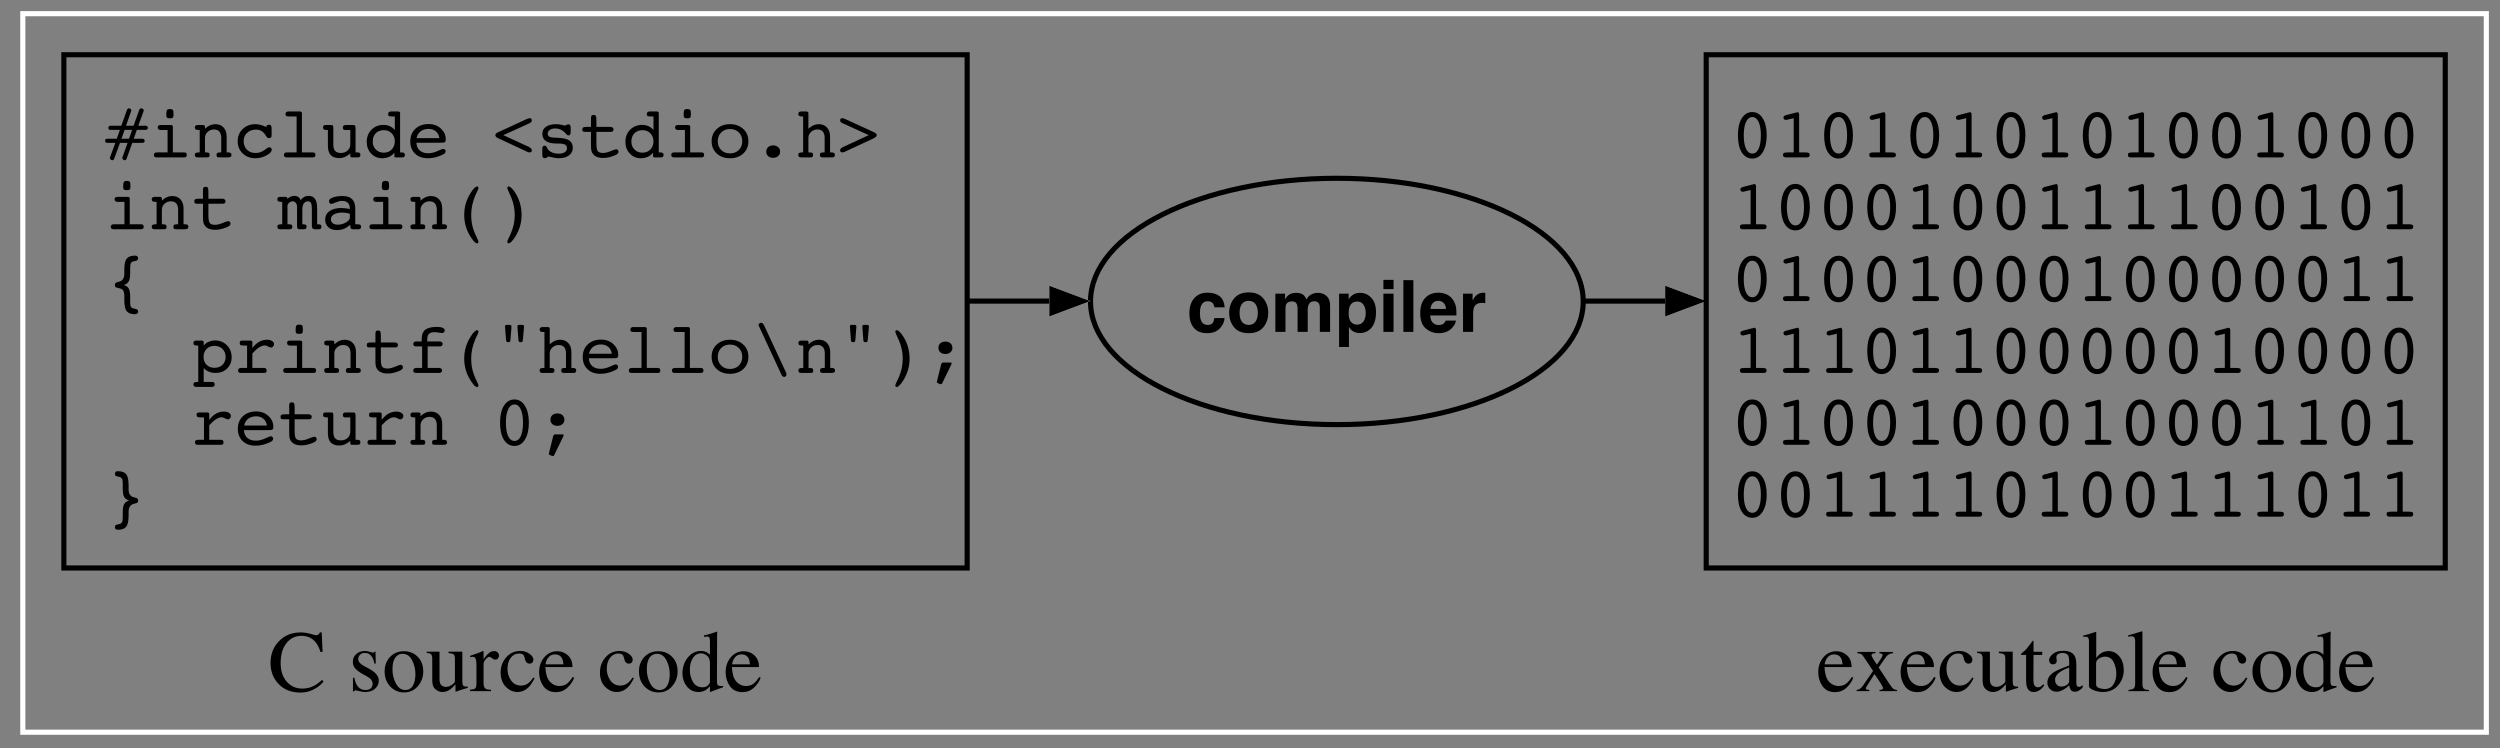 <?xml version="1.0" encoding="UTF-8"?>
<svg xmlns="http://www.w3.org/2000/svg" xmlns:xlink="http://www.w3.org/1999/xlink" width="274pt" height="82pt" viewBox="0 0 274 82" version="1.1">
<rect x="0" y="0" width="274" height="82" fill="#808080" stroke="none"/>
<defs>
<g>
<symbol overflow="visible" id="glyph0-0">
<path style="stroke:none;" d="M 0.391 1.391 L 0.391 -5.547 L 4.328 -5.547 L 4.328 1.391 Z M 0.828 0.953 L 3.891 0.953 L 3.891 -5.109 L 0.828 -5.109 Z M 0.828 0.953 "/>
</symbol>
<symbol overflow="visible" id="glyph0-1">
<path style="stroke:none;" d="M 1.812 -2.047 L 2.641 -2.047 L 2.984 -3.016 L 2.156 -3.016 Z M 1.016 0.141 C 0.992 0.203 0.969 0.242 0.938 0.266 C 0.906 0.297 0.867 0.312 0.828 0.312 C 0.742 0.312 0.676 0.285 0.625 0.234 C 0.57 0.191 0.547 0.133 0.547 0.062 C 0.547 0.051 0.547 0.035 0.547 0.016 C 0.555 0.004 0.562 -0.004 0.562 -0.016 L 1.141 -1.594 L 0.266 -1.594 C 0.191 -1.594 0.129 -1.613 0.078 -1.656 C 0.035 -1.695 0.016 -1.75 0.016 -1.812 C 0.016 -1.883 0.035 -1.941 0.078 -1.984 C 0.129 -2.023 0.191 -2.047 0.266 -2.047 L 1.297 -2.047 L 1.641 -3.016 L 0.609 -3.016 C 0.535 -3.016 0.477 -3.031 0.438 -3.062 C 0.395 -3.102 0.375 -3.16 0.375 -3.234 C 0.375 -3.305 0.395 -3.363 0.438 -3.406 C 0.477 -3.445 0.535 -3.469 0.609 -3.469 L 1.797 -3.469 L 2.422 -5.219 C 2.441 -5.27 2.469 -5.305 2.5 -5.328 C 2.531 -5.359 2.566 -5.375 2.609 -5.375 C 2.691 -5.375 2.758 -5.352 2.812 -5.312 C 2.863 -5.27 2.891 -5.211 2.891 -5.141 C 2.891 -5.117 2.891 -5.102 2.891 -5.094 C 2.891 -5.082 2.883 -5.07 2.875 -5.062 L 2.312 -3.469 L 3.141 -3.469 L 3.766 -5.219 C 3.785 -5.27 3.812 -5.305 3.844 -5.328 C 3.883 -5.359 3.926 -5.375 3.969 -5.375 C 4.051 -5.375 4.117 -5.352 4.172 -5.312 C 4.223 -5.27 4.25 -5.219 4.25 -5.156 C 4.25 -5.133 4.242 -5.113 4.234 -5.094 C 4.234 -5.082 4.234 -5.07 4.234 -5.062 L 3.656 -3.469 L 4.469 -3.469 C 4.539 -3.469 4.598 -3.445 4.641 -3.406 C 4.68 -3.363 4.703 -3.312 4.703 -3.25 C 4.703 -3.176 4.68 -3.117 4.641 -3.078 C 4.598 -3.035 4.539 -3.016 4.469 -3.016 L 3.5 -3.016 L 3.156 -2.047 L 4.109 -2.047 C 4.18 -2.047 4.238 -2.023 4.281 -1.984 C 4.332 -1.941 4.359 -1.883 4.359 -1.812 C 4.359 -1.75 4.336 -1.695 4.297 -1.656 C 4.254 -1.613 4.191 -1.594 4.109 -1.594 L 3 -1.594 L 2.375 0.141 C 2.352 0.203 2.328 0.242 2.297 0.266 C 2.266 0.297 2.227 0.312 2.188 0.312 C 2.102 0.312 2.035 0.285 1.984 0.234 C 1.93 0.191 1.906 0.133 1.906 0.062 C 1.906 0.051 1.906 0.035 1.906 0.016 C 1.906 0.004 1.91 -0.004 1.922 -0.016 L 2.484 -1.594 L 1.656 -1.594 Z M 1.016 0.141 "/>
</symbol>
<symbol overflow="visible" id="glyph0-2">
<path style="stroke:none;" d="M 2 -4.656 C 2 -4.938 2.023 -5.113 2.078 -5.188 C 2.129 -5.258 2.238 -5.297 2.406 -5.297 C 2.562 -5.297 2.664 -5.266 2.719 -5.203 C 2.77 -5.141 2.797 -4.992 2.797 -4.766 C 2.797 -4.547 2.77 -4.41 2.719 -4.359 C 2.676 -4.305 2.57 -4.281 2.406 -4.281 C 2.238 -4.281 2.129 -4.305 2.078 -4.359 C 2.023 -4.41 2 -4.508 2 -4.656 Z M 2.719 -0.547 L 3.953 -0.547 C 4.055 -0.547 4.129 -0.523 4.172 -0.484 C 4.223 -0.441 4.25 -0.375 4.25 -0.281 C 4.25 -0.176 4.223 -0.102 4.172 -0.062 C 4.129 -0.02 4.051 0 3.938 0 L 0.953 0 C 0.848 0 0.77 -0.02 0.719 -0.062 C 0.664 -0.113 0.641 -0.188 0.641 -0.281 C 0.641 -0.363 0.664 -0.426 0.719 -0.469 C 0.77 -0.52 0.852 -0.547 0.969 -0.547 L 2.141 -0.547 L 2.141 -3 L 1.391 -3 C 1.285 -3 1.203 -3.023 1.141 -3.078 C 1.086 -3.129 1.062 -3.195 1.062 -3.281 C 1.062 -3.375 1.086 -3.441 1.141 -3.484 C 1.191 -3.523 1.27 -3.547 1.375 -3.547 L 2.5 -3.547 C 2.562 -3.547 2.613 -3.531 2.656 -3.5 C 2.695 -3.477 2.719 -3.441 2.719 -3.391 Z M 2.719 -0.547 "/>
</symbol>
<symbol overflow="visible" id="glyph0-3">
<path style="stroke:none;" d="M 0.938 -0.547 L 0.938 -3 L 0.859 -3 C 0.68 -3 0.562 -3.02 0.5 -3.062 C 0.438 -3.102 0.406 -3.176 0.406 -3.281 C 0.406 -3.375 0.43 -3.441 0.484 -3.484 C 0.535 -3.523 0.617 -3.547 0.734 -3.547 L 1.297 -3.547 C 1.359 -3.547 1.41 -3.531 1.453 -3.5 C 1.492 -3.477 1.516 -3.441 1.516 -3.391 L 1.516 -3.141 C 1.703 -3.305 1.883 -3.43 2.062 -3.516 C 2.25 -3.598 2.441 -3.641 2.641 -3.641 C 3.023 -3.641 3.328 -3.52 3.547 -3.281 C 3.773 -3.039 3.891 -2.707 3.891 -2.281 L 3.891 -0.547 L 4.062 -0.547 C 4.188 -0.547 4.273 -0.523 4.328 -0.484 C 4.391 -0.441 4.422 -0.375 4.422 -0.281 C 4.422 -0.176 4.391 -0.102 4.328 -0.062 C 4.273 -0.02 4.172 0 4.016 0 L 3.172 0 C 3.004 0 2.895 -0.016 2.844 -0.047 C 2.801 -0.086 2.781 -0.164 2.781 -0.281 C 2.781 -0.375 2.805 -0.441 2.859 -0.484 C 2.91 -0.523 3.016 -0.547 3.172 -0.547 L 3.297 -0.547 L 3.297 -2.141 C 3.297 -2.441 3.227 -2.672 3.094 -2.828 C 2.957 -2.984 2.758 -3.062 2.5 -3.062 C 2.238 -3.062 2.008 -2.973 1.812 -2.797 C 1.613 -2.617 1.516 -2.398 1.516 -2.141 L 1.516 -0.547 L 1.641 -0.547 C 1.797 -0.547 1.898 -0.523 1.953 -0.484 C 2.004 -0.441 2.031 -0.375 2.031 -0.281 C 2.031 -0.164 2.008 -0.086 1.969 -0.047 C 1.926 -0.016 1.812 0 1.625 0 L 0.719 0 C 0.613 0 0.535 -0.02 0.484 -0.062 C 0.43 -0.113 0.406 -0.188 0.406 -0.281 C 0.406 -0.383 0.438 -0.453 0.5 -0.484 C 0.562 -0.523 0.676 -0.547 0.844 -0.547 Z M 0.938 -0.547 "/>
</symbol>
<symbol overflow="visible" id="glyph0-4">
<path style="stroke:none;" d="M 3.516 -3.328 L 3.516 -3.344 C 3.516 -3.426 3.539 -3.484 3.594 -3.516 C 3.645 -3.555 3.719 -3.578 3.812 -3.578 C 3.914 -3.578 3.988 -3.547 4.031 -3.484 C 4.07 -3.43 4.094 -3.305 4.094 -3.109 L 4.094 -2.391 C 4.094 -2.297 4.066 -2.223 4.016 -2.172 C 3.973 -2.129 3.898 -2.109 3.797 -2.109 C 3.734 -2.109 3.676 -2.129 3.625 -2.172 C 3.57 -2.211 3.508 -2.297 3.438 -2.422 C 3.312 -2.629 3.16 -2.785 2.984 -2.891 C 2.816 -2.992 2.617 -3.047 2.391 -3.047 C 1.984 -3.047 1.656 -2.926 1.406 -2.688 C 1.156 -2.457 1.031 -2.156 1.031 -1.781 C 1.031 -1.395 1.148 -1.082 1.391 -0.844 C 1.629 -0.602 1.941 -0.484 2.328 -0.484 C 2.492 -0.484 2.656 -0.504 2.812 -0.547 C 2.969 -0.598 3.113 -0.672 3.25 -0.766 C 3.301 -0.797 3.367 -0.844 3.453 -0.906 C 3.617 -1.039 3.75 -1.109 3.844 -1.109 C 3.914 -1.109 3.977 -1.082 4.031 -1.031 C 4.082 -0.988 4.109 -0.926 4.109 -0.844 C 4.109 -0.633 3.914 -0.426 3.531 -0.219 C 3.145 -0.008 2.738 0.094 2.312 0.094 C 1.758 0.094 1.297 -0.082 0.922 -0.438 C 0.555 -0.789 0.375 -1.234 0.375 -1.766 C 0.375 -2.305 0.555 -2.754 0.922 -3.109 C 1.297 -3.461 1.758 -3.641 2.312 -3.641 C 2.5 -3.641 2.691 -3.613 2.891 -3.562 C 3.086 -3.508 3.297 -3.43 3.516 -3.328 Z M 3.516 -3.328 "/>
</symbol>
<symbol overflow="visible" id="glyph0-5">
<path style="stroke:none;" d="M 2.109 -4.484 L 1.453 -4.484 C 1.203 -4.484 1.047 -4.5 0.984 -4.531 C 0.922 -4.57 0.891 -4.645 0.891 -4.75 C 0.891 -4.844 0.914 -4.91 0.969 -4.953 C 1.02 -5.004 1.098 -5.031 1.203 -5.031 L 2.469 -5.031 C 2.531 -5.031 2.582 -5.016 2.625 -4.984 C 2.664 -4.961 2.688 -4.926 2.688 -4.875 L 2.688 -0.547 L 3.891 -0.547 C 3.984 -0.547 4.051 -0.523 4.094 -0.484 C 4.145 -0.441 4.172 -0.375 4.172 -0.281 C 4.172 -0.176 4.148 -0.102 4.109 -0.062 C 4.066 -0.02 3.984 0 3.859 0 L 1.016 0 C 0.922 0 0.848 -0.02 0.797 -0.062 C 0.742 -0.113 0.719 -0.188 0.719 -0.281 C 0.719 -0.363 0.742 -0.426 0.797 -0.469 C 0.848 -0.52 0.926 -0.547 1.031 -0.547 L 2.109 -0.547 Z M 2.109 -4.484 "/>
</symbol>
<symbol overflow="visible" id="glyph0-6">
<path style="stroke:none;" d="M 1.406 -1.422 C 1.406 -1.098 1.473 -0.859 1.609 -0.703 C 1.742 -0.555 1.957 -0.484 2.25 -0.484 C 2.531 -0.484 2.77 -0.57 2.969 -0.75 C 3.164 -0.926 3.266 -1.148 3.266 -1.422 L 3.266 -3 L 2.734 -3 C 2.641 -3 2.566 -3.02 2.516 -3.062 C 2.473 -3.113 2.453 -3.18 2.453 -3.266 C 2.453 -3.367 2.477 -3.441 2.531 -3.484 C 2.582 -3.523 2.66 -3.547 2.766 -3.547 L 3.578 -3.547 C 3.68 -3.547 3.75 -3.523 3.781 -3.484 C 3.82 -3.441 3.844 -3.344 3.844 -3.188 L 3.844 -0.547 L 4.031 -0.547 C 4.156 -0.547 4.242 -0.523 4.297 -0.484 C 4.348 -0.441 4.375 -0.375 4.375 -0.281 C 4.375 -0.188 4.348 -0.113 4.297 -0.062 C 4.242 -0.02 4.172 0 4.078 0 L 3.484 0 C 3.422 0 3.367 -0.008 3.328 -0.031 C 3.285 -0.062 3.266 -0.102 3.266 -0.156 L 3.266 -0.422 C 3.023 -0.234 2.816 -0.102 2.641 -0.031 C 2.461 0.039 2.273 0.078 2.078 0.078 C 1.66 0.078 1.344 -0.031 1.125 -0.25 C 0.914 -0.477 0.812 -0.82 0.812 -1.281 L 0.812 -3 L 0.734 -3 C 0.555 -3 0.438 -3.02 0.375 -3.062 C 0.312 -3.102 0.281 -3.176 0.281 -3.281 C 0.281 -3.375 0.301 -3.441 0.344 -3.484 C 0.395 -3.523 0.473 -3.547 0.578 -3.547 L 1.172 -3.547 C 1.254 -3.547 1.312 -3.531 1.344 -3.5 C 1.383 -3.469 1.406 -3.391 1.406 -3.266 Z M 1.406 -1.422 "/>
</symbol>
<symbol overflow="visible" id="glyph0-7">
<path style="stroke:none;" d="M 3.516 0 C 3.461 0 3.426 -0.008 3.406 -0.031 C 3.383 -0.062 3.375 -0.117 3.375 -0.203 L 3.375 -0.516 C 3.219 -0.316 3.023 -0.164 2.797 -0.062 C 2.566 0.039 2.316 0.094 2.047 0.094 C 1.555 0.094 1.148 -0.078 0.828 -0.422 C 0.504 -0.766 0.344 -1.191 0.344 -1.703 C 0.344 -2.234 0.516 -2.676 0.859 -3.031 C 1.211 -3.383 1.648 -3.562 2.172 -3.562 C 2.43 -3.562 2.664 -3.516 2.875 -3.422 C 3.082 -3.328 3.266 -3.188 3.422 -3 L 3.422 -4.484 L 3.219 -4.484 C 2.988 -4.484 2.844 -4.5 2.781 -4.531 C 2.719 -4.57 2.688 -4.645 2.688 -4.75 C 2.688 -4.844 2.711 -4.91 2.766 -4.953 C 2.816 -5.004 2.891 -5.031 2.984 -5.031 L 3.781 -5.031 C 3.852 -5.031 3.906 -5.016 3.938 -4.984 C 3.977 -4.961 4 -4.926 4 -4.875 L 4 -0.547 L 4.172 -0.547 C 4.297 -0.547 4.383 -0.523 4.438 -0.484 C 4.5 -0.441 4.531 -0.375 4.531 -0.281 C 4.531 -0.188 4.504 -0.113 4.453 -0.062 C 4.41 -0.02 4.348 0 4.266 0 Z M 1 -1.719 C 1 -1.375 1.113 -1.086 1.344 -0.859 C 1.57 -0.629 1.863 -0.516 2.219 -0.516 C 2.562 -0.516 2.848 -0.629 3.078 -0.859 C 3.305 -1.098 3.422 -1.398 3.422 -1.766 C 3.422 -2.117 3.305 -2.41 3.078 -2.641 C 2.859 -2.867 2.57 -2.984 2.219 -2.984 C 1.852 -2.984 1.555 -2.867 1.328 -2.641 C 1.109 -2.41 1 -2.102 1 -1.719 Z M 1 -1.719 "/>
</symbol>
<symbol overflow="visible" id="glyph0-8">
<path style="stroke:none;" d="M 1.062 -1.609 C 1.082 -1.234 1.207 -0.945 1.438 -0.75 C 1.664 -0.551 1.977 -0.453 2.375 -0.453 C 2.676 -0.453 3.004 -0.531 3.359 -0.688 C 3.711 -0.852 3.926 -0.938 4 -0.938 C 4.07 -0.938 4.133 -0.91 4.188 -0.859 C 4.238 -0.805 4.266 -0.742 4.266 -0.672 C 4.266 -0.598 4.238 -0.531 4.188 -0.469 C 4.133 -0.406 4.051 -0.348 3.938 -0.297 C 3.676 -0.172 3.406 -0.07 3.125 0 C 2.852 0.062 2.586 0.094 2.328 0.094 C 1.742 0.094 1.273 -0.07 0.922 -0.406 C 0.566 -0.75 0.391 -1.195 0.391 -1.75 C 0.391 -2.312 0.57 -2.77 0.938 -3.125 C 1.312 -3.477 1.801 -3.656 2.406 -3.656 C 2.945 -3.656 3.395 -3.488 3.75 -3.156 C 4.102 -2.832 4.281 -2.438 4.281 -1.969 C 4.281 -1.82 4.25 -1.723 4.188 -1.672 C 4.133 -1.629 3.973 -1.609 3.703 -1.609 Z M 1.078 -2.109 L 3.578 -2.109 C 3.547 -2.41 3.422 -2.656 3.203 -2.844 C 2.984 -3.031 2.719 -3.125 2.406 -3.125 C 2.062 -3.125 1.77 -3.035 1.531 -2.859 C 1.301 -2.68 1.148 -2.43 1.078 -2.109 Z M 1.078 -2.109 "/>
</symbol>
<symbol overflow="visible" id="glyph0-9">
<path style="stroke:none;" d=""/>
</symbol>
<symbol overflow="visible" id="glyph0-10">
<path style="stroke:none;" d="M 1.141 -2.438 L 3.953 -1.141 C 4.066 -1.078 4.145 -1.02 4.188 -0.969 C 4.238 -0.914 4.266 -0.859 4.266 -0.797 C 4.266 -0.723 4.242 -0.66 4.203 -0.609 C 4.16 -0.566 4.098 -0.547 4.016 -0.547 C 3.973 -0.547 3.93 -0.551 3.891 -0.562 C 3.848 -0.57 3.785 -0.598 3.703 -0.641 L 0.656 -2.062 C 0.645 -2.062 0.629 -2.066 0.609 -2.078 C 0.379 -2.18 0.266 -2.301 0.266 -2.438 C 0.266 -2.562 0.379 -2.676 0.609 -2.781 C 0.629 -2.789 0.645 -2.797 0.656 -2.797 L 3.703 -4.203 C 3.773 -4.234 3.832 -4.254 3.875 -4.266 C 3.926 -4.285 3.973 -4.297 4.016 -4.297 C 4.098 -4.297 4.16 -4.273 4.203 -4.234 C 4.242 -4.191 4.266 -4.133 4.266 -4.062 C 4.266 -3.988 4.238 -3.926 4.188 -3.875 C 4.145 -3.82 4.066 -3.77 3.953 -3.719 Z M 1.141 -2.438 "/>
</symbol>
<symbol overflow="visible" id="glyph0-11">
<path style="stroke:none;" d="M 0.688 -0.281 L 0.688 -0.969 C 0.688 -1.07 0.707 -1.148 0.75 -1.203 C 0.789 -1.254 0.859 -1.281 0.953 -1.281 C 1.055 -1.281 1.141 -1.207 1.203 -1.062 C 1.242 -0.977 1.281 -0.91 1.312 -0.859 C 1.426 -0.723 1.586 -0.613 1.797 -0.531 C 2.004 -0.445 2.234 -0.406 2.484 -0.406 C 2.754 -0.406 2.973 -0.457 3.141 -0.562 C 3.305 -0.676 3.391 -0.82 3.391 -1 C 3.391 -1.188 3.32 -1.316 3.188 -1.391 C 3.051 -1.473 2.828 -1.516 2.516 -1.516 L 2.297 -1.516 C 1.773 -1.516 1.375 -1.602 1.094 -1.781 C 0.82 -1.969 0.688 -2.234 0.688 -2.578 C 0.688 -2.91 0.82 -3.172 1.094 -3.359 C 1.363 -3.547 1.738 -3.641 2.219 -3.641 C 2.414 -3.641 2.617 -3.613 2.828 -3.562 C 3.035 -3.508 3.145 -3.484 3.156 -3.484 C 3.176 -3.484 3.227 -3.504 3.312 -3.547 C 3.395 -3.598 3.473 -3.625 3.547 -3.625 C 3.629 -3.625 3.691 -3.594 3.734 -3.531 C 3.773 -3.469 3.797 -3.375 3.797 -3.25 L 3.797 -2.797 C 3.797 -2.66 3.773 -2.562 3.734 -2.5 C 3.703 -2.438 3.641 -2.406 3.547 -2.406 C 3.473 -2.406 3.379 -2.473 3.266 -2.609 C 3.18 -2.691 3.113 -2.758 3.062 -2.812 C 2.926 -2.938 2.781 -3.023 2.625 -3.078 C 2.477 -3.141 2.301 -3.172 2.094 -3.172 C 1.844 -3.172 1.645 -3.113 1.5 -3 C 1.352 -2.895 1.281 -2.758 1.281 -2.594 C 1.281 -2.438 1.352 -2.32 1.5 -2.25 C 1.656 -2.188 1.984 -2.148 2.484 -2.141 C 3.016 -2.117 3.406 -2.02 3.656 -1.844 C 3.906 -1.676 4.031 -1.41 4.031 -1.047 C 4.031 -0.703 3.891 -0.426 3.609 -0.219 C 3.336 -0.008 2.973 0.094 2.516 0.094 C 2.367 0.094 2.207 0.078 2.031 0.047 C 1.852 0.016 1.629 -0.031 1.359 -0.094 C 1.266 -0.031 1.188 0.016 1.125 0.047 C 1.062 0.078 1.008 0.094 0.969 0.094 C 0.875 0.094 0.801 0.062 0.75 0 C 0.707 -0.062 0.688 -0.156 0.688 -0.281 Z M 0.688 -0.281 "/>
</symbol>
<symbol overflow="visible" id="glyph0-12">
<path style="stroke:none;" d="M 3.406 -3.344 C 3.531 -3.344 3.617 -3.316 3.672 -3.266 C 3.734 -3.223 3.766 -3.156 3.766 -3.062 C 3.766 -2.977 3.738 -2.91 3.688 -2.859 C 3.633 -2.816 3.555 -2.797 3.453 -2.797 L 1.891 -2.797 L 1.891 -1.516 C 1.891 -1.086 1.941 -0.805 2.047 -0.672 C 2.16 -0.547 2.348 -0.484 2.609 -0.484 C 2.848 -0.484 3.129 -0.551 3.453 -0.688 C 3.773 -0.82 3.977 -0.891 4.062 -0.891 C 4.133 -0.891 4.191 -0.863 4.234 -0.812 C 4.285 -0.758 4.312 -0.695 4.312 -0.625 C 4.312 -0.539 4.281 -0.469 4.219 -0.406 C 4.156 -0.344 4.051 -0.281 3.906 -0.219 C 3.645 -0.113 3.414 -0.039 3.219 0 C 3.02 0.039 2.832 0.062 2.656 0.062 C 2.352 0.062 2.098 0.016 1.891 -0.078 C 1.691 -0.172 1.539 -0.312 1.438 -0.5 C 1.383 -0.594 1.348 -0.695 1.328 -0.812 C 1.305 -0.938 1.297 -1.129 1.297 -1.391 L 1.297 -2.797 L 0.641 -2.797 C 0.535 -2.797 0.457 -2.816 0.406 -2.859 C 0.363 -2.898 0.344 -2.969 0.344 -3.062 C 0.344 -3.164 0.375 -3.238 0.438 -3.281 C 0.5 -3.32 0.641 -3.344 0.859 -3.344 L 1.297 -3.344 L 1.297 -4.328 C 1.297 -4.441 1.316 -4.523 1.359 -4.578 C 1.41 -4.629 1.488 -4.656 1.594 -4.656 C 1.707 -4.656 1.785 -4.617 1.828 -4.547 C 1.867 -4.484 1.891 -4.344 1.891 -4.125 L 1.891 -3.344 Z M 3.406 -3.344 "/>
</symbol>
<symbol overflow="visible" id="glyph0-13">
<path style="stroke:none;" d="M 2.359 -0.438 C 2.754 -0.438 3.078 -0.562 3.328 -0.812 C 3.578 -1.062 3.703 -1.379 3.703 -1.766 C 3.703 -2.16 3.578 -2.484 3.328 -2.734 C 3.078 -2.984 2.754 -3.109 2.359 -3.109 C 1.961 -3.109 1.641 -2.984 1.391 -2.734 C 1.141 -2.484 1.016 -2.16 1.016 -1.766 C 1.016 -1.379 1.141 -1.062 1.391 -0.812 C 1.641 -0.562 1.961 -0.438 2.359 -0.438 Z M 4.375 -1.766 C 4.375 -1.223 4.188 -0.773 3.812 -0.422 C 3.438 -0.078 2.953 0.094 2.359 0.094 C 1.766 0.094 1.281 -0.078 0.906 -0.422 C 0.531 -0.773 0.344 -1.223 0.344 -1.766 C 0.344 -2.316 0.531 -2.766 0.906 -3.109 C 1.281 -3.461 1.766 -3.641 2.359 -3.641 C 2.953 -3.641 3.438 -3.461 3.812 -3.109 C 4.188 -2.766 4.375 -2.316 4.375 -1.766 Z M 4.375 -1.766 "/>
</symbol>
<symbol overflow="visible" id="glyph0-14">
<path style="stroke:none;" d="M 1.609 -0.625 C 1.609 -0.832 1.676 -1 1.812 -1.125 C 1.957 -1.25 2.141 -1.312 2.359 -1.312 C 2.586 -1.312 2.77 -1.25 2.906 -1.125 C 3.051 -1 3.125 -0.832 3.125 -0.625 C 3.125 -0.426 3.051 -0.266 2.906 -0.141 C 2.77 -0.016 2.586 0.047 2.359 0.047 C 2.129 0.047 1.945 -0.016 1.812 -0.141 C 1.676 -0.266 1.609 -0.426 1.609 -0.625 Z M 1.609 -0.625 "/>
</symbol>
<symbol overflow="visible" id="glyph0-15">
<path style="stroke:none;" d="M 0.922 -0.547 L 0.922 -4.484 L 0.844 -4.484 C 0.664 -4.484 0.547 -4.504 0.484 -4.547 C 0.422 -4.586 0.391 -4.656 0.391 -4.75 C 0.391 -4.844 0.414 -4.91 0.469 -4.953 C 0.52 -5.004 0.594 -5.031 0.688 -5.031 L 1.281 -5.031 C 1.344 -5.031 1.395 -5.016 1.438 -4.984 C 1.477 -4.961 1.5 -4.926 1.5 -4.875 L 1.5 -3.141 C 1.688 -3.305 1.867 -3.43 2.047 -3.516 C 2.234 -3.598 2.426 -3.641 2.625 -3.641 C 3.008 -3.641 3.312 -3.52 3.531 -3.281 C 3.758 -3.039 3.875 -2.707 3.875 -2.281 L 3.875 -0.547 L 4.047 -0.547 C 4.172 -0.547 4.258 -0.523 4.312 -0.484 C 4.375 -0.441 4.406 -0.375 4.406 -0.281 C 4.406 -0.188 4.379 -0.113 4.328 -0.062 C 4.273 -0.02 4.203 0 4.109 0 L 3.078 0 C 2.961 0 2.879 -0.02 2.828 -0.062 C 2.785 -0.102 2.766 -0.176 2.766 -0.281 C 2.766 -0.383 2.789 -0.453 2.844 -0.484 C 2.906 -0.523 3.008 -0.547 3.156 -0.547 L 3.281 -0.547 L 3.281 -2.141 C 3.281 -2.441 3.211 -2.672 3.078 -2.828 C 2.941 -2.984 2.742 -3.062 2.484 -3.062 C 2.223 -3.062 1.992 -2.973 1.797 -2.797 C 1.598 -2.617 1.5 -2.398 1.5 -2.141 L 1.5 -0.547 L 1.625 -0.547 C 1.781 -0.547 1.883 -0.523 1.938 -0.484 C 1.988 -0.441 2.016 -0.375 2.016 -0.281 C 2.016 -0.176 1.992 -0.102 1.953 -0.062 C 1.91 -0.02 1.832 0 1.719 0 L 0.688 0 C 0.594 0 0.52 -0.02 0.469 -0.062 C 0.414 -0.113 0.391 -0.188 0.391 -0.281 C 0.391 -0.383 0.422 -0.453 0.484 -0.484 C 0.547 -0.523 0.66 -0.547 0.828 -0.547 Z M 0.922 -0.547 "/>
</symbol>
<symbol overflow="visible" id="glyph0-16">
<path style="stroke:none;" d="M 3.391 -2.438 L 0.578 -3.719 C 0.461 -3.77 0.379 -3.82 0.328 -3.875 C 0.273 -3.926 0.25 -3.988 0.25 -4.062 C 0.25 -4.133 0.27 -4.191 0.312 -4.234 C 0.363 -4.273 0.426 -4.297 0.5 -4.297 C 0.539 -4.297 0.582 -4.285 0.625 -4.266 C 0.676 -4.254 0.738 -4.234 0.812 -4.203 L 3.875 -2.797 C 3.883 -2.797 3.898 -2.789 3.922 -2.781 C 4.148 -2.676 4.266 -2.562 4.266 -2.438 C 4.266 -2.312 4.148 -2.195 3.922 -2.094 C 3.898 -2.082 3.883 -2.07 3.875 -2.062 L 0.812 -0.641 L 0.797 -0.625 C 0.66 -0.57 0.562 -0.547 0.5 -0.547 C 0.426 -0.547 0.363 -0.566 0.312 -0.609 C 0.27 -0.66 0.25 -0.723 0.25 -0.797 C 0.25 -0.859 0.273 -0.914 0.328 -0.969 C 0.379 -1.02 0.461 -1.078 0.578 -1.141 Z M 3.391 -2.438 "/>
</symbol>
<symbol overflow="visible" id="glyph0-17">
<path style="stroke:none;" d="M 3.781 -2.141 C 3.781 -2.504 3.75 -2.75 3.688 -2.875 C 3.625 -3 3.516 -3.062 3.359 -3.062 C 3.16 -3.062 3.004 -2.977 2.891 -2.812 C 2.785 -2.656 2.734 -2.43 2.734 -2.141 L 2.734 -0.547 L 2.797 -0.547 C 2.953 -0.547 3.055 -0.523 3.109 -0.484 C 3.172 -0.453 3.203 -0.383 3.203 -0.281 C 3.203 -0.188 3.176 -0.113 3.125 -0.062 C 3.082 -0.02 3.02 0 2.938 0 L 2.438 0 C 2.332 0 2.258 -0.023 2.219 -0.078 C 2.176 -0.129 2.156 -0.238 2.156 -0.406 L 2.156 -2.438 C 2.156 -2.633 2.109 -2.785 2.016 -2.891 C 1.93 -3.004 1.816 -3.062 1.672 -3.062 C 1.555 -3.062 1.445 -3.023 1.344 -2.953 C 1.25 -2.891 1.172 -2.789 1.109 -2.656 L 1.109 -0.547 L 1.25 -0.547 C 1.406 -0.547 1.508 -0.523 1.562 -0.484 C 1.613 -0.441 1.641 -0.375 1.641 -0.281 C 1.641 -0.176 1.613 -0.102 1.562 -0.062 C 1.52 -0.02 1.441 0 1.328 0 L 0.297 0 C 0.203 0 0.129 -0.02 0.078 -0.062 C 0.023 -0.113 0 -0.188 0 -0.281 C 0 -0.383 0.031 -0.453 0.094 -0.484 C 0.156 -0.523 0.273 -0.547 0.453 -0.547 L 0.531 -0.547 L 0.531 -3 L 0.453 -3 C 0.273 -3 0.156 -3.02 0.094 -3.062 C 0.031 -3.102 0 -3.176 0 -3.281 C 0 -3.375 0.02 -3.441 0.062 -3.484 C 0.113 -3.523 0.191 -3.547 0.297 -3.547 L 0.891 -3.547 C 0.973 -3.547 1.023 -3.531 1.047 -3.5 C 1.078 -3.477 1.098 -3.422 1.109 -3.328 C 1.211 -3.43 1.32 -3.508 1.438 -3.562 C 1.562 -3.625 1.695 -3.656 1.844 -3.656 C 2.031 -3.656 2.18 -3.613 2.297 -3.531 C 2.41 -3.457 2.492 -3.344 2.547 -3.188 C 2.66 -3.344 2.785 -3.457 2.922 -3.531 C 3.066 -3.613 3.227 -3.656 3.406 -3.656 C 3.738 -3.656 3.977 -3.547 4.125 -3.328 C 4.281 -3.109 4.359 -2.758 4.359 -2.281 L 4.359 -0.547 L 4.422 -0.547 C 4.586 -0.547 4.695 -0.523 4.75 -0.484 C 4.801 -0.441 4.828 -0.375 4.828 -0.281 C 4.828 -0.188 4.801 -0.113 4.75 -0.062 C 4.707 -0.02 4.641 0 4.547 0 L 4.094 0 C 3.988 0 3.91 -0.031 3.859 -0.094 C 3.805 -0.156 3.781 -0.254 3.781 -0.391 Z M 3.781 -2.141 "/>
</symbol>
<symbol overflow="visible" id="glyph0-18">
<path style="stroke:none;" d="M 3.219 -1.703 C 3.07 -1.742 2.93 -1.773 2.797 -1.797 C 2.672 -1.816 2.539 -1.828 2.406 -1.828 C 2.008 -1.828 1.695 -1.758 1.469 -1.625 C 1.25 -1.5 1.141 -1.32 1.141 -1.094 C 1.141 -0.914 1.207 -0.77 1.344 -0.656 C 1.488 -0.551 1.672 -0.5 1.891 -0.5 C 2.211 -0.5 2.516 -0.582 2.797 -0.75 C 3.078 -0.914 3.219 -1.094 3.219 -1.281 Z M 3.25 -0.484 C 3.039 -0.297 2.812 -0.148 2.562 -0.047 C 2.312 0.047 2.055 0.094 1.797 0.094 C 1.41 0.094 1.098 -0.008 0.859 -0.219 C 0.629 -0.438 0.516 -0.711 0.516 -1.047 C 0.516 -1.453 0.672 -1.766 0.984 -1.984 C 1.297 -2.211 1.734 -2.328 2.297 -2.328 C 2.441 -2.328 2.586 -2.316 2.734 -2.297 C 2.891 -2.273 3.051 -2.25 3.219 -2.219 L 3.219 -2.234 C 3.219 -2.535 3.145 -2.754 3 -2.891 C 2.863 -3.035 2.645 -3.109 2.344 -3.109 C 2.145 -3.109 1.922 -3.051 1.672 -2.938 C 1.43 -2.832 1.27 -2.781 1.188 -2.781 C 1.113 -2.781 1.051 -2.805 1 -2.859 C 0.957 -2.922 0.938 -3.004 0.938 -3.109 C 0.938 -3.254 1.078 -3.379 1.359 -3.484 C 1.641 -3.586 2 -3.641 2.438 -3.641 C 2.895 -3.641 3.238 -3.523 3.469 -3.297 C 3.695 -3.066 3.812 -2.727 3.812 -2.281 L 3.812 -0.547 L 4 -0.547 C 4.176 -0.547 4.297 -0.523 4.359 -0.484 C 4.422 -0.441 4.453 -0.375 4.453 -0.281 C 4.453 -0.188 4.426 -0.113 4.375 -0.062 C 4.32 -0.02 4.25 0 4.156 0 L 3.547 0 C 3.473 0 3.41 -0.02 3.359 -0.062 C 3.316 -0.102 3.289 -0.164 3.281 -0.25 Z M 3.25 -0.484 "/>
</symbol>
<symbol overflow="visible" id="glyph0-19">
<path style="stroke:none;" d="M 3.141 -4.516 C 3.141 -4.461 3.098 -4.348 3.016 -4.172 C 2.93 -3.992 2.863 -3.852 2.812 -3.75 C 2.645 -3.344 2.523 -2.969 2.453 -2.625 C 2.379 -2.289 2.344 -1.941 2.344 -1.578 C 2.344 -1.242 2.367 -0.914 2.422 -0.594 C 2.484 -0.281 2.578 0.031 2.703 0.344 C 2.773 0.508 2.863 0.707 2.969 0.938 C 3.082 1.164 3.141 1.305 3.141 1.359 C 3.141 1.422 3.125 1.469 3.094 1.5 C 3.07 1.531 3.039 1.547 3 1.547 C 2.926 1.547 2.836 1.504 2.734 1.422 C 2.641 1.336 2.531 1.203 2.406 1.016 C 2.125 0.617 1.914 0.207 1.781 -0.219 C 1.645 -0.645 1.578 -1.098 1.578 -1.578 C 1.578 -2.004 1.633 -2.414 1.75 -2.812 C 1.863 -3.207 2.035 -3.586 2.266 -3.953 C 2.41 -4.203 2.547 -4.383 2.672 -4.5 C 2.797 -4.625 2.906 -4.688 3 -4.688 C 3.039 -4.688 3.07 -4.672 3.094 -4.641 C 3.125 -4.609 3.141 -4.566 3.141 -4.516 Z M 3.141 -4.516 "/>
</symbol>
<symbol overflow="visible" id="glyph0-20">
<path style="stroke:none;" d="M 1.578 1.359 C 1.578 1.305 1.617 1.191 1.703 1.016 C 1.797 0.836 1.863 0.695 1.906 0.594 C 2.082 0.188 2.207 -0.18 2.281 -0.516 C 2.352 -0.859 2.391 -1.211 2.391 -1.578 C 2.391 -1.898 2.359 -2.219 2.297 -2.531 C 2.234 -2.852 2.133 -3.176 2 -3.5 C 1.938 -3.664 1.848 -3.863 1.734 -4.094 C 1.629 -4.32 1.578 -4.461 1.578 -4.516 C 1.578 -4.566 1.586 -4.609 1.609 -4.641 C 1.641 -4.672 1.676 -4.688 1.719 -4.688 C 1.801 -4.688 1.891 -4.645 1.984 -4.562 C 2.078 -4.477 2.191 -4.348 2.328 -4.172 C 2.598 -3.785 2.801 -3.375 2.938 -2.938 C 3.07 -2.5 3.141 -2.047 3.141 -1.578 C 3.141 -1.141 3.082 -0.723 2.969 -0.328 C 2.852 0.055 2.68 0.438 2.453 0.812 C 2.297 1.062 2.156 1.242 2.031 1.359 C 1.914 1.484 1.812 1.547 1.719 1.547 C 1.676 1.547 1.641 1.523 1.609 1.484 C 1.586 1.453 1.578 1.41 1.578 1.359 Z M 1.578 1.359 "/>
</symbol>
<symbol overflow="visible" id="glyph0-21">
<path style="stroke:none;" d="M 2.078 -1.766 C 2.328 -1.691 2.504 -1.562 2.609 -1.375 C 2.711 -1.195 2.766 -0.895 2.766 -0.469 L 2.766 0.094 C 2.766 0.363 2.789 0.539 2.844 0.625 C 2.906 0.719 3.008 0.781 3.156 0.812 C 3.188 0.82 3.234 0.832 3.297 0.844 C 3.523 0.875 3.641 0.977 3.641 1.156 C 3.641 1.238 3.609 1.305 3.547 1.359 C 3.484 1.41 3.398 1.438 3.297 1.438 C 2.867 1.438 2.566 1.328 2.391 1.109 C 2.211 0.891 2.125 0.484 2.125 -0.109 L 2.125 -0.547 C 2.125 -0.848 2.078 -1.062 1.984 -1.188 C 1.898 -1.312 1.695 -1.398 1.375 -1.453 C 1.27 -1.473 1.195 -1.504 1.156 -1.547 C 1.113 -1.598 1.094 -1.672 1.094 -1.766 C 1.094 -1.848 1.109 -1.91 1.141 -1.953 C 1.18 -2.004 1.238 -2.039 1.312 -2.062 C 1.352 -2.07 1.41 -2.086 1.484 -2.109 C 1.91 -2.191 2.125 -2.484 2.125 -2.984 L 2.125 -3.438 C 2.125 -4.031 2.211 -4.438 2.391 -4.656 C 2.566 -4.875 2.875 -4.984 3.312 -4.984 C 3.414 -4.984 3.492 -4.957 3.547 -4.906 C 3.609 -4.852 3.641 -4.785 3.641 -4.703 C 3.641 -4.523 3.523 -4.422 3.297 -4.391 C 3.254 -4.391 3.223 -4.383 3.203 -4.375 C 3.035 -4.344 2.922 -4.281 2.859 -4.188 C 2.797 -4.094 2.766 -3.906 2.766 -3.625 L 2.766 -3.062 C 2.766 -2.633 2.711 -2.332 2.609 -2.156 C 2.504 -1.977 2.328 -1.848 2.078 -1.766 Z M 2.078 -1.766 "/>
</symbol>
<symbol overflow="visible" id="glyph0-22">
<path style="stroke:none;" d="M 1.375 0.984 L 2.297 0.984 C 2.391 0.984 2.457 1.004 2.5 1.047 C 2.551 1.098 2.578 1.172 2.578 1.266 C 2.578 1.359 2.551 1.426 2.5 1.469 C 2.457 1.508 2.379 1.531 2.266 1.531 L 0.562 1.531 C 0.457 1.531 0.379 1.504 0.328 1.453 C 0.273 1.41 0.25 1.348 0.25 1.266 C 0.25 1.16 0.281 1.086 0.344 1.047 C 0.414 1.004 0.539 0.984 0.719 0.984 L 0.781 0.984 L 0.781 -3 L 0.719 -3 C 0.539 -3 0.414 -3.02 0.344 -3.062 C 0.281 -3.102 0.25 -3.176 0.25 -3.281 C 0.25 -3.375 0.273 -3.441 0.328 -3.484 C 0.379 -3.523 0.457 -3.547 0.562 -3.547 L 1.156 -3.547 C 1.227 -3.547 1.281 -3.531 1.312 -3.5 C 1.352 -3.477 1.375 -3.441 1.375 -3.391 L 1.375 -3.016 C 1.539 -3.203 1.727 -3.336 1.938 -3.422 C 2.156 -3.516 2.383 -3.562 2.625 -3.562 C 3.145 -3.562 3.578 -3.383 3.922 -3.031 C 4.266 -2.688 4.438 -2.25 4.438 -1.719 C 4.438 -1.219 4.27 -0.805 3.938 -0.484 C 3.613 -0.16 3.195 0 2.688 0 C 2.414 0 2.164 -0.047 1.938 -0.141 C 1.707 -0.234 1.52 -0.367 1.375 -0.547 Z M 2.562 -0.562 C 2.914 -0.562 3.207 -0.672 3.438 -0.891 C 3.664 -1.117 3.781 -1.41 3.781 -1.766 C 3.781 -2.109 3.664 -2.395 3.438 -2.625 C 3.207 -2.852 2.914 -2.969 2.562 -2.969 C 2.207 -2.969 1.914 -2.852 1.688 -2.625 C 1.469 -2.406 1.359 -2.117 1.359 -1.766 C 1.359 -1.41 1.469 -1.117 1.688 -0.891 C 1.914 -0.672 2.207 -0.562 2.562 -0.562 Z M 2.562 -0.562 "/>
</symbol>
<symbol overflow="visible" id="glyph0-23">
<path style="stroke:none;" d="M 1.984 -0.547 L 3.266 -0.547 C 3.359 -0.547 3.426 -0.523 3.469 -0.484 C 3.52 -0.441 3.547 -0.375 3.547 -0.281 C 3.547 -0.176 3.523 -0.102 3.484 -0.062 C 3.441 -0.02 3.359 0 3.234 0 L 0.719 0 C 0.625 0 0.551 -0.02 0.5 -0.062 C 0.445 -0.113 0.422 -0.188 0.422 -0.281 C 0.422 -0.363 0.445 -0.426 0.5 -0.469 C 0.551 -0.52 0.629 -0.547 0.734 -0.547 L 1.406 -0.547 L 1.406 -3 L 1.156 -3 C 0.906 -3 0.75 -3.02 0.688 -3.062 C 0.625 -3.102 0.594 -3.176 0.594 -3.281 C 0.594 -3.375 0.613 -3.441 0.656 -3.484 C 0.707 -3.523 0.785 -3.547 0.891 -3.547 L 1.766 -3.547 C 1.836 -3.547 1.891 -3.531 1.922 -3.5 C 1.961 -3.477 1.984 -3.441 1.984 -3.391 L 1.984 -2.734 C 2.223 -3.047 2.473 -3.273 2.734 -3.422 C 3.004 -3.566 3.289 -3.641 3.594 -3.641 C 3.82 -3.641 4.004 -3.594 4.141 -3.5 C 4.285 -3.414 4.359 -3.301 4.359 -3.156 C 4.359 -3.051 4.32 -2.961 4.25 -2.891 C 4.188 -2.816 4.113 -2.781 4.031 -2.781 C 3.969 -2.781 3.863 -2.816 3.719 -2.891 C 3.582 -2.973 3.461 -3.016 3.359 -3.016 C 3.148 -3.016 2.938 -2.941 2.719 -2.797 C 2.5 -2.66 2.254 -2.441 1.984 -2.141 Z M 1.984 -0.547 "/>
</symbol>
<symbol overflow="visible" id="glyph0-24">
<path style="stroke:none;" d="M 3.547 -0.547 C 3.648 -0.547 3.727 -0.52 3.781 -0.469 C 3.844 -0.426 3.875 -0.363 3.875 -0.281 C 3.875 -0.188 3.844 -0.113 3.781 -0.062 C 3.727 -0.02 3.656 0 3.562 0 L 1.047 0 C 0.941 0 0.859 -0.02 0.797 -0.062 C 0.742 -0.113 0.719 -0.188 0.719 -0.281 C 0.719 -0.363 0.742 -0.426 0.797 -0.469 C 0.848 -0.52 0.926 -0.547 1.031 -0.547 L 1.688 -0.547 L 1.688 -2.906 L 1.047 -2.906 C 0.941 -2.906 0.859 -2.926 0.797 -2.969 C 0.742 -3.02 0.719 -3.094 0.719 -3.188 C 0.719 -3.27 0.742 -3.332 0.797 -3.375 C 0.859 -3.426 0.938 -3.453 1.031 -3.453 L 1.641 -3.453 L 1.641 -3.719 C 1.641 -4.188 1.77 -4.523 2.031 -4.734 C 2.301 -4.941 2.734 -5.047 3.328 -5.047 C 3.609 -5.047 3.816 -5.008 3.953 -4.938 C 4.098 -4.875 4.172 -4.773 4.172 -4.641 C 4.172 -4.566 4.141 -4.504 4.078 -4.453 C 4.016 -4.398 3.938 -4.375 3.844 -4.375 C 3.801 -4.375 3.691 -4.391 3.516 -4.422 C 3.336 -4.453 3.188 -4.469 3.062 -4.469 C 2.77 -4.469 2.562 -4.406 2.438 -4.281 C 2.312 -4.156 2.25 -3.953 2.25 -3.672 L 2.25 -3.453 L 3.609 -3.453 C 3.711 -3.453 3.789 -3.426 3.844 -3.375 C 3.906 -3.332 3.938 -3.27 3.938 -3.188 C 3.938 -3.094 3.906 -3.02 3.844 -2.969 C 3.789 -2.926 3.719 -2.906 3.625 -2.906 L 2.297 -2.906 L 2.297 -0.547 Z M 3.547 -0.547 "/>
</symbol>
<symbol overflow="visible" id="glyph0-25">
<path style="stroke:none;" d="M 3 -3.375 C 2.938 -3.375 2.891 -3.391 2.859 -3.422 C 2.828 -3.453 2.805 -3.516 2.797 -3.609 L 2.688 -5.031 L 2.688 -5.078 C 2.688 -5.141 2.695 -5.188 2.719 -5.219 C 2.75 -5.25 2.797 -5.266 2.859 -5.266 L 3.234 -5.266 C 3.285 -5.266 3.328 -5.25 3.359 -5.219 C 3.391 -5.188 3.406 -5.141 3.406 -5.078 L 3.406 -5.031 L 3.281 -3.609 C 3.27 -3.516 3.25 -3.453 3.219 -3.422 C 3.195 -3.391 3.156 -3.375 3.094 -3.375 Z M 1.641 -3.375 C 1.578 -3.375 1.531 -3.391 1.5 -3.422 C 1.469 -3.453 1.445 -3.516 1.438 -3.609 L 1.328 -5.031 L 1.328 -5.078 C 1.328 -5.141 1.336 -5.188 1.359 -5.219 C 1.391 -5.25 1.438 -5.266 1.5 -5.266 L 1.859 -5.266 C 1.922 -5.266 1.961 -5.25 1.984 -5.219 C 2.016 -5.188 2.031 -5.141 2.031 -5.078 L 2.031 -5.031 L 1.922 -3.609 C 1.91 -3.516 1.891 -3.453 1.859 -3.422 C 1.836 -3.391 1.789 -3.375 1.719 -3.375 Z M 1.641 -3.375 "/>
</symbol>
<symbol overflow="visible" id="glyph0-26">
<path style="stroke:none;" d="M 3.234 0.109 L 0.812 -5.109 C 0.801 -5.129 0.789 -5.148 0.781 -5.172 C 0.77 -5.203 0.766 -5.227 0.766 -5.25 C 0.766 -5.32 0.789 -5.379 0.844 -5.422 C 0.906 -5.473 0.977 -5.5 1.062 -5.5 C 1.125 -5.5 1.176 -5.473 1.219 -5.422 C 1.27 -5.379 1.328 -5.297 1.391 -5.172 L 3.797 0 C 3.805 0.031 3.812 0.055 3.812 0.078 C 3.82 0.109 3.828 0.141 3.828 0.172 C 3.828 0.242 3.801 0.305 3.75 0.359 C 3.695 0.41 3.633 0.438 3.562 0.438 C 3.5 0.438 3.441 0.41 3.391 0.359 C 3.336 0.316 3.285 0.234 3.234 0.109 Z M 3.234 0.109 "/>
</symbol>
<symbol overflow="visible" id="glyph0-27">
<path style="stroke:none;" d="M 1.875 -0.938 C 1.906 -1.02 1.93 -1.07 1.953 -1.094 C 1.984 -1.125 2.039 -1.141 2.125 -1.141 L 2.922 -1.141 C 2.953 -1.141 2.977 -1.129 3 -1.109 C 3.02 -1.098 3.031 -1.078 3.031 -1.047 C 3.031 -1.047 3.023 -1.035 3.016 -1.016 C 3.016 -0.992 3.008 -0.973 3 -0.953 L 2 1.109 C 1.977 1.148 1.957 1.18 1.938 1.203 C 1.914 1.223 1.883 1.234 1.844 1.234 C 1.82 1.234 1.805 1.227 1.797 1.219 C 1.785 1.219 1.773 1.219 1.766 1.219 L 1.516 1.125 C 1.484 1.113 1.457 1.094 1.438 1.062 C 1.414 1.039 1.406 1.016 1.406 0.984 C 1.406 0.984 1.406 0.973 1.406 0.953 C 1.406 0.941 1.41 0.922 1.422 0.891 Z M 1.578 -2.75 C 1.578 -2.957 1.645 -3.125 1.781 -3.25 C 1.926 -3.375 2.113 -3.438 2.344 -3.438 C 2.57 -3.438 2.754 -3.375 2.891 -3.25 C 3.035 -3.125 3.109 -2.957 3.109 -2.75 C 3.109 -2.551 3.035 -2.391 2.891 -2.266 C 2.754 -2.141 2.57 -2.078 2.344 -2.078 C 2.113 -2.078 1.926 -2.141 1.781 -2.266 C 1.645 -2.391 1.578 -2.551 1.578 -2.75 Z M 1.578 -2.75 "/>
</symbol>
<symbol overflow="visible" id="glyph0-28">
<path style="stroke:none;" d="M 2.359 -4.422 C 2.066 -4.422 1.836 -4.242 1.672 -3.891 C 1.504 -3.547 1.422 -3.055 1.422 -2.422 C 1.422 -1.785 1.504 -1.289 1.672 -0.938 C 1.836 -0.594 2.066 -0.422 2.359 -0.422 C 2.66 -0.422 2.891 -0.594 3.047 -0.938 C 3.211 -1.289 3.297 -1.785 3.297 -2.422 C 3.297 -3.055 3.211 -3.547 3.047 -3.891 C 2.891 -4.242 2.66 -4.422 2.359 -4.422 Z M 2.359 0.125 C 1.879 0.125 1.492 -0.098 1.203 -0.547 C 0.922 -1.004 0.781 -1.629 0.781 -2.422 C 0.781 -3.211 0.922 -3.832 1.203 -4.281 C 1.492 -4.738 1.879 -4.969 2.359 -4.969 C 2.836 -4.969 3.219 -4.738 3.5 -4.281 C 3.789 -3.832 3.938 -3.211 3.938 -2.422 C 3.938 -1.641 3.789 -1.02 3.5 -0.562 C 3.219 -0.102 2.836 0.125 2.359 0.125 Z M 2.359 0.125 "/>
</symbol>
<symbol overflow="visible" id="glyph0-29">
<path style="stroke:none;" d="M 2.656 -1.766 C 2.395 -1.848 2.211 -1.977 2.109 -2.156 C 2.004 -2.332 1.953 -2.633 1.953 -3.062 L 1.953 -3.625 C 1.953 -3.895 1.922 -4.078 1.859 -4.172 C 1.805 -4.266 1.707 -4.332 1.562 -4.375 C 1.531 -4.383 1.484 -4.391 1.422 -4.391 C 1.203 -4.422 1.094 -4.52 1.094 -4.688 C 1.094 -4.781 1.117 -4.852 1.172 -4.906 C 1.223 -4.957 1.301 -4.984 1.406 -4.984 C 1.844 -4.984 2.148 -4.875 2.328 -4.656 C 2.504 -4.438 2.594 -4.031 2.594 -3.438 L 2.594 -2.984 C 2.594 -2.484 2.801 -2.191 3.219 -2.109 C 3.301 -2.086 3.363 -2.07 3.406 -2.062 C 3.488 -2.039 3.547 -2.004 3.578 -1.953 C 3.617 -1.91 3.641 -1.848 3.641 -1.766 C 3.641 -1.68 3.617 -1.613 3.578 -1.562 C 3.535 -1.508 3.473 -1.477 3.391 -1.469 C 3.367 -1.457 3.332 -1.445 3.281 -1.438 C 2.82 -1.352 2.594 -1.055 2.594 -0.547 L 2.594 -0.109 C 2.594 0.484 2.504 0.891 2.328 1.109 C 2.148 1.328 1.848 1.438 1.422 1.438 C 1.305 1.438 1.223 1.41 1.172 1.359 C 1.117 1.305 1.094 1.234 1.094 1.141 C 1.094 0.973 1.203 0.875 1.422 0.844 C 1.461 0.832 1.492 0.828 1.516 0.828 C 1.68 0.797 1.797 0.734 1.859 0.641 C 1.922 0.555 1.953 0.375 1.953 0.094 L 1.953 -0.469 C 1.953 -0.895 2.004 -1.195 2.109 -1.375 C 2.211 -1.562 2.395 -1.691 2.656 -1.766 Z M 2.656 -1.766 "/>
</symbol>
<symbol overflow="visible" id="glyph0-30">
<path style="stroke:none;" d="M 1.438 -4.125 C 1.406 -4.125 1.379 -4.117 1.359 -4.109 C 1.348 -4.109 1.336 -4.109 1.328 -4.109 C 1.242 -4.109 1.176 -4.129 1.125 -4.172 C 1.07 -4.223 1.047 -4.285 1.047 -4.359 C 1.047 -4.422 1.066 -4.473 1.109 -4.516 C 1.16 -4.566 1.227 -4.602 1.312 -4.625 L 2.453 -4.922 C 2.473 -4.93 2.5 -4.938 2.531 -4.938 C 2.562 -4.945 2.586 -4.953 2.609 -4.953 C 2.66 -4.953 2.695 -4.926 2.719 -4.875 C 2.75 -4.832 2.766 -4.773 2.766 -4.703 L 2.766 -0.547 L 3.391 -0.547 C 3.617 -0.547 3.766 -0.523 3.828 -0.484 C 3.891 -0.453 3.922 -0.383 3.922 -0.281 C 3.922 -0.188 3.895 -0.113 3.844 -0.062 C 3.789 -0.02 3.711 0 3.609 0 L 1.312 0 C 1.207 0 1.129 -0.02 1.078 -0.062 C 1.023 -0.113 1 -0.188 1 -0.281 C 1 -0.383 1.031 -0.453 1.094 -0.484 C 1.156 -0.523 1.301 -0.547 1.531 -0.547 L 2.172 -0.547 L 2.172 -4.297 Z M 1.438 -4.125 "/>
</symbol>
<symbol overflow="visible" id="glyph1-0">
<path style="stroke:none;" d="M 0.156 0 L 0.156 -6.328 L 6.688 -6.328 L 6.688 0 Z M 5.828 -0.859 L 5.828 -5.469 L 1.016 -5.469 L 1.016 -0.859 Z M 5.828 -0.859 "/>
</symbol>
<symbol overflow="visible" id="glyph1-1">
<path style="stroke:none;" d="M 3.547 -6.438 C 3.891 -6.438 4.242 -6.383 4.609 -6.281 C 4.973 -6.176 5.176 -6.125 5.219 -6.125 C 5.301 -6.125 5.383 -6.148 5.469 -6.203 C 5.551 -6.254 5.609 -6.332 5.641 -6.438 L 5.844 -6.438 L 5.938 -4.297 L 5.703 -4.297 C 5.578 -4.723 5.41 -5.066 5.203 -5.328 C 4.816 -5.816 4.289 -6.062 3.625 -6.062 C 2.957 -6.062 2.41 -5.797 1.984 -5.266 C 1.555 -4.734 1.344 -4.004 1.344 -3.078 C 1.344 -2.223 1.566 -1.539 2.016 -1.031 C 2.461 -0.531 3.031 -0.281 3.719 -0.281 C 4.207 -0.281 4.66 -0.395 5.078 -0.625 C 5.316 -0.758 5.582 -0.961 5.875 -1.234 L 6.047 -1.062 C 5.836 -0.789 5.578 -0.555 5.266 -0.359 C 4.723 -0.016 4.141 0.156 3.516 0.156 C 2.492 0.156 1.68 -0.172 1.078 -0.828 C 0.516 -1.43 0.234 -2.188 0.234 -3.094 C 0.234 -4.031 0.531 -4.812 1.125 -5.438 C 1.738 -6.102 2.547 -6.438 3.547 -6.438 Z M 3.5 -6.438 Z M 3.5 -6.438 "/>
</symbol>
<symbol overflow="visible" id="glyph1-2">
<path style="stroke:none;" d=""/>
</symbol>
<symbol overflow="visible" id="glyph1-3">
<path style="stroke:none;" d="M 0.5 -1.469 L 0.656 -1.469 C 0.719 -1.113 0.812 -0.844 0.938 -0.656 C 1.156 -0.301 1.473 -0.125 1.891 -0.125 C 2.129 -0.125 2.316 -0.188 2.453 -0.312 C 2.586 -0.445 2.656 -0.617 2.656 -0.828 C 2.656 -0.953 2.613 -1.078 2.531 -1.203 C 2.457 -1.328 2.32 -1.445 2.125 -1.562 L 1.594 -1.859 C 1.219 -2.066 0.938 -2.273 0.75 -2.484 C 0.57 -2.691 0.484 -2.938 0.484 -3.219 C 0.484 -3.562 0.609 -3.844 0.859 -4.062 C 1.109 -4.289 1.422 -4.406 1.797 -4.406 C 1.961 -4.406 2.145 -4.375 2.344 -4.312 C 2.539 -4.25 2.648 -4.219 2.672 -4.219 C 2.734 -4.219 2.773 -4.223 2.797 -4.234 C 2.816 -4.254 2.836 -4.285 2.859 -4.328 L 2.969 -4.328 L 3 -3.016 L 2.859 -3.016 C 2.797 -3.316 2.711 -3.551 2.609 -3.719 C 2.422 -4.031 2.145 -4.188 1.781 -4.188 C 1.562 -4.188 1.391 -4.117 1.266 -3.984 C 1.141 -3.859 1.078 -3.703 1.078 -3.516 C 1.078 -3.234 1.289 -2.977 1.719 -2.75 L 2.328 -2.422 C 2.992 -2.055 3.328 -1.633 3.328 -1.156 C 3.328 -0.789 3.188 -0.488 2.906 -0.25 C 2.633 -0.02 2.273 0.094 1.828 0.094 C 1.648 0.094 1.441 0.062 1.203 0 C 0.961 -0.062 0.82 -0.094 0.781 -0.094 C 0.738 -0.094 0.703 -0.078 0.672 -0.047 C 0.648 -0.023 0.629 0 0.609 0.031 L 0.5 0.031 Z M 1.859 -4.406 Z M 1.859 -4.406 "/>
</symbol>
<symbol overflow="visible" id="glyph1-4">
<path style="stroke:none;" d="M 0.25 -2.172 C 0.25 -2.785 0.441 -3.305 0.828 -3.734 C 1.223 -4.16 1.734 -4.375 2.359 -4.375 C 2.973 -4.375 3.477 -4.172 3.875 -3.766 C 4.281 -3.367 4.484 -2.832 4.484 -2.156 C 4.484 -1.539 4.285 -1.004 3.891 -0.547 C 3.504 -0.086 3 0.141 2.375 0.141 C 1.781 0.141 1.273 -0.078 0.859 -0.516 C 0.453 -0.953 0.25 -1.504 0.25 -2.172 Z M 2.219 -4.094 C 1.977 -4.094 1.766 -4.016 1.578 -3.859 C 1.266 -3.578 1.109 -3.086 1.109 -2.391 C 1.109 -1.836 1.234 -1.32 1.484 -0.844 C 1.742 -0.363 2.094 -0.125 2.531 -0.125 C 2.883 -0.125 3.156 -0.281 3.344 -0.594 C 3.531 -0.914 3.625 -1.336 3.625 -1.859 C 3.625 -2.398 3.504 -2.906 3.266 -3.375 C 3.023 -3.852 2.676 -4.094 2.219 -4.094 Z M 2.391 -4.375 Z M 2.391 -4.375 "/>
</symbol>
<symbol overflow="visible" id="glyph1-5">
<path style="stroke:none;" d="M 1.484 -4.328 L 1.484 -1.328 C 1.484 -1.117 1.508 -0.953 1.562 -0.828 C 1.676 -0.586 1.891 -0.469 2.203 -0.469 C 2.41 -0.469 2.617 -0.539 2.828 -0.688 C 2.941 -0.758 3.055 -0.863 3.172 -1 L 3.172 -3.562 C 3.172 -3.801 3.125 -3.957 3.031 -4.031 C 2.938 -4.102 2.75 -4.148 2.469 -4.172 L 2.469 -4.328 L 3.984 -4.328 L 3.984 -1.031 C 3.984 -0.82 4.02 -0.676 4.094 -0.594 C 4.176 -0.52 4.336 -0.488 4.578 -0.5 L 4.578 -0.359 C 4.41 -0.316 4.285 -0.281 4.203 -0.25 C 4.117 -0.227 3.984 -0.188 3.797 -0.125 C 3.711 -0.102 3.535 -0.039 3.266 0.062 C 3.242 0.062 3.234 0.055 3.234 0.047 C 3.234 0.035 3.234 0.02 3.234 0 L 3.234 -0.75 C 3.016 -0.5 2.82 -0.312 2.656 -0.188 C 2.383 0 2.102 0.094 1.812 0.094 C 1.539 0.094 1.285 -0.004 1.047 -0.203 C 0.805 -0.391 0.688 -0.707 0.688 -1.156 L 0.688 -3.578 C 0.688 -3.828 0.629 -3.992 0.516 -4.078 C 0.453 -4.129 0.305 -4.164 0.078 -4.188 L 0.078 -4.328 Z M 2.391 -4.375 Z M 2.391 -4.375 "/>
</symbol>
<symbol overflow="visible" id="glyph1-6">
<path style="stroke:none;" d="M 0.047 -0.156 C 0.328 -0.176 0.516 -0.223 0.609 -0.297 C 0.703 -0.379 0.75 -0.547 0.75 -0.797 L 0.75 -2.906 C 0.75 -3.207 0.719 -3.426 0.656 -3.562 C 0.602 -3.695 0.5 -3.766 0.344 -3.766 C 0.312 -3.766 0.27 -3.758 0.219 -3.75 C 0.176 -3.738 0.125 -3.727 0.062 -3.719 L 0.062 -3.875 C 0.238 -3.938 0.422 -4 0.609 -4.062 C 0.797 -4.125 0.926 -4.172 1 -4.203 C 1.156 -4.266 1.316 -4.332 1.484 -4.406 C 1.504 -4.406 1.516 -4.395 1.516 -4.375 C 1.523 -4.363 1.531 -4.332 1.531 -4.281 L 1.531 -3.516 C 1.727 -3.797 1.914 -4.008 2.094 -4.156 C 2.281 -4.312 2.477 -4.391 2.688 -4.391 C 2.844 -4.391 2.969 -4.344 3.062 -4.25 C 3.164 -4.156 3.219 -4.039 3.219 -3.906 C 3.219 -3.77 3.176 -3.66 3.094 -3.578 C 3.02 -3.492 2.926 -3.453 2.812 -3.453 C 2.695 -3.453 2.578 -3.504 2.453 -3.609 C 2.336 -3.711 2.242 -3.766 2.172 -3.766 C 2.066 -3.766 1.93 -3.676 1.766 -3.5 C 1.609 -3.332 1.531 -3.156 1.531 -2.969 L 1.531 -0.859 C 1.531 -0.586 1.594 -0.398 1.719 -0.297 C 1.844 -0.191 2.051 -0.145 2.344 -0.156 L 2.344 0 L 0.047 0 Z M 0.047 -0.156 "/>
</symbol>
<symbol overflow="visible" id="glyph1-7">
<path style="stroke:none;" d="M 2.375 -4.406 C 2.758 -4.406 3.094 -4.301 3.375 -4.094 C 3.664 -3.895 3.812 -3.676 3.812 -3.438 C 3.812 -3.332 3.773 -3.234 3.703 -3.141 C 3.629 -3.055 3.516 -3.016 3.359 -3.016 C 3.254 -3.016 3.16 -3.051 3.078 -3.125 C 2.992 -3.207 2.938 -3.316 2.906 -3.453 L 2.844 -3.688 C 2.801 -3.852 2.734 -3.969 2.641 -4.031 C 2.535 -4.094 2.398 -4.125 2.234 -4.125 C 1.867 -4.125 1.566 -3.969 1.328 -3.656 C 1.086 -3.352 0.969 -2.945 0.969 -2.438 C 0.969 -1.969 1.098 -1.547 1.359 -1.172 C 1.629 -0.797 1.992 -0.609 2.453 -0.609 C 2.773 -0.609 3.062 -0.711 3.312 -0.922 C 3.457 -1.047 3.625 -1.238 3.812 -1.5 L 3.938 -1.422 C 3.758 -1.047 3.57 -0.75 3.375 -0.531 C 3 -0.113 2.562 0.094 2.062 0.094 C 1.582 0.094 1.156 -0.098 0.781 -0.484 C 0.406 -0.867 0.219 -1.391 0.219 -2.047 C 0.219 -2.691 0.422 -3.242 0.828 -3.703 C 1.234 -4.172 1.75 -4.406 2.375 -4.406 Z M 2.172 -4.406 Z M 2.172 -4.406 "/>
</symbol>
<symbol overflow="visible" id="glyph1-8">
<path style="stroke:none;" d="M 2.188 -4.375 C 2.625 -4.375 3.008 -4.223 3.344 -3.922 C 3.676 -3.617 3.844 -3.191 3.844 -2.641 L 0.875 -2.641 C 0.906 -1.91 1.066 -1.379 1.359 -1.047 C 1.66 -0.723 2.008 -0.562 2.406 -0.562 C 2.738 -0.562 3.016 -0.645 3.234 -0.812 C 3.461 -0.988 3.672 -1.234 3.859 -1.547 L 4.031 -1.484 C 3.895 -1.086 3.648 -0.723 3.297 -0.391 C 2.953 -0.055 2.523 0.109 2.016 0.109 C 1.43 0.109 0.977 -0.109 0.656 -0.547 C 0.344 -0.992 0.188 -1.504 0.188 -2.078 C 0.188 -2.703 0.367 -3.238 0.734 -3.688 C 1.109 -4.145 1.594 -4.375 2.188 -4.375 Z M 1.922 -4.031 C 1.566 -4.031 1.297 -3.875 1.109 -3.562 C 1.004 -3.395 0.93 -3.188 0.891 -2.938 L 2.859 -2.938 C 2.828 -3.25 2.77 -3.477 2.688 -3.625 C 2.531 -3.895 2.273 -4.031 1.922 -4.031 Z M 2.125 -4.375 Z M 2.125 -4.375 "/>
</symbol>
<symbol overflow="visible" id="glyph1-9">
<path style="stroke:none;" d="M 2.266 -4.406 C 2.492 -4.406 2.703 -4.359 2.891 -4.266 C 3.016 -4.203 3.133 -4.109 3.25 -3.984 L 3.25 -5.484 C 3.25 -5.672 3.227 -5.801 3.188 -5.875 C 3.145 -5.945 3.047 -5.984 2.891 -5.984 C 2.848 -5.984 2.812 -5.977 2.781 -5.969 C 2.758 -5.969 2.695 -5.961 2.594 -5.953 L 2.594 -6.109 L 2.984 -6.203 C 3.117 -6.242 3.254 -6.281 3.391 -6.312 C 3.535 -6.352 3.66 -6.395 3.766 -6.438 C 3.816 -6.457 3.898 -6.488 4.016 -6.531 L 4.047 -6.516 L 4.031 -6.031 C 4.031 -5.852 4.031 -5.672 4.031 -5.484 C 4.031 -5.297 4.031 -5.109 4.031 -4.922 L 4.016 -1.109 C 4.016 -0.898 4.039 -0.754 4.094 -0.672 C 4.145 -0.598 4.273 -0.562 4.484 -0.562 C 4.516 -0.562 4.547 -0.562 4.578 -0.562 C 4.617 -0.562 4.656 -0.566 4.688 -0.578 L 4.688 -0.422 C 4.676 -0.41 4.453 -0.332 4.016 -0.188 L 3.281 0.094 L 3.25 0.047 L 3.25 -0.531 C 3.07 -0.344 2.922 -0.207 2.797 -0.125 C 2.566 0.02 2.301 0.094 2 0.094 C 1.477 0.094 1.051 -0.109 0.719 -0.516 C 0.395 -0.93 0.234 -1.41 0.234 -1.953 C 0.234 -2.617 0.426 -3.191 0.812 -3.672 C 1.207 -4.16 1.691 -4.406 2.266 -4.406 Z M 2.438 -0.422 C 2.676 -0.422 2.867 -0.488 3.016 -0.625 C 3.172 -0.77 3.25 -0.906 3.25 -1.031 L 3.25 -3.047 C 3.25 -3.441 3.141 -3.723 2.922 -3.891 C 2.703 -4.055 2.492 -4.141 2.297 -4.141 C 1.898 -4.141 1.594 -3.969 1.375 -3.625 C 1.156 -3.281 1.047 -2.852 1.047 -2.344 C 1.047 -1.844 1.16 -1.395 1.391 -1 C 1.629 -0.613 1.977 -0.422 2.438 -0.422 Z M 2.438 -0.422 "/>
</symbol>
<symbol overflow="visible" id="glyph1-10">
<path style="stroke:none;" d="M 2.219 -4.297 L 2.219 -4.156 C 2.094 -4.156 1.988 -4.141 1.906 -4.109 C 1.82 -4.078 1.781 -4.016 1.781 -3.922 C 1.781 -3.867 1.863 -3.703 2.031 -3.422 C 2.125 -3.285 2.238 -3.113 2.375 -2.906 C 2.551 -3.156 2.688 -3.352 2.781 -3.5 C 2.926 -3.727 3 -3.875 3 -3.938 C 3 -4.02 2.969 -4.07 2.906 -4.094 C 2.844 -4.125 2.754 -4.145 2.641 -4.156 L 2.641 -4.297 L 4.141 -4.297 L 4.141 -4.156 C 3.984 -4.145 3.832 -4.102 3.688 -4.031 C 3.551 -3.957 3.441 -3.859 3.359 -3.734 L 2.562 -2.594 L 3.797 -0.719 C 3.953 -0.477 4.082 -0.32 4.188 -0.25 C 4.301 -0.176 4.43 -0.133 4.578 -0.125 L 4.578 0 L 2.656 0 L 2.656 -0.125 L 2.781 -0.141 C 2.852 -0.148 2.914 -0.172 2.969 -0.203 C 3.02 -0.242 3.047 -0.289 3.047 -0.344 C 3.047 -0.406 2.984 -0.535 2.859 -0.734 C 2.805 -0.836 2.723 -0.973 2.609 -1.141 C 2.555 -1.223 2.477 -1.336 2.375 -1.484 C 2.27 -1.641 2.18 -1.77 2.109 -1.875 L 1.359 -0.703 C 1.266 -0.566 1.207 -0.473 1.188 -0.422 C 1.164 -0.379 1.156 -0.344 1.156 -0.312 C 1.156 -0.25 1.176 -0.207 1.219 -0.188 C 1.27 -0.164 1.379 -0.145 1.547 -0.125 L 1.547 0 L 0.156 0 L 0.156 -0.125 C 0.332 -0.164 0.457 -0.211 0.531 -0.266 C 0.613 -0.316 0.723 -0.438 0.859 -0.625 L 1.953 -2.219 L 1.047 -3.578 C 0.867 -3.848 0.742 -4.004 0.672 -4.047 C 0.609 -4.098 0.461 -4.133 0.234 -4.156 L 0.234 -4.297 Z M 2.219 -4.297 "/>
</symbol>
<symbol overflow="visible" id="glyph1-11">
<path style="stroke:none;" d="M 2.438 -4.312 L 2.438 -3.969 L 1.484 -3.969 L 1.469 -1.281 C 1.469 -1.039 1.488 -0.863 1.531 -0.75 C 1.602 -0.531 1.75 -0.422 1.969 -0.422 C 2.082 -0.422 2.18 -0.445 2.266 -0.5 C 2.348 -0.551 2.441 -0.633 2.547 -0.75 L 2.672 -0.656 L 2.562 -0.516 C 2.406 -0.297 2.234 -0.141 2.047 -0.047 C 1.867 0.047 1.695 0.094 1.531 0.094 C 1.156 0.094 0.906 -0.07 0.781 -0.406 C 0.707 -0.582 0.672 -0.828 0.672 -1.141 L 0.672 -3.969 L 0.156 -3.969 C 0.145 -3.977 0.133 -3.988 0.125 -4 C 0.113 -4.008 0.109 -4.02 0.109 -4.031 C 0.109 -4.062 0.113 -4.082 0.125 -4.094 C 0.145 -4.113 0.191 -4.156 0.266 -4.219 C 0.484 -4.395 0.641 -4.539 0.734 -4.656 C 0.828 -4.77 1.051 -5.062 1.406 -5.531 C 1.445 -5.531 1.469 -5.523 1.469 -5.516 C 1.477 -5.516 1.484 -5.492 1.484 -5.453 L 1.484 -4.312 Z M 2.438 -4.312 "/>
</symbol>
<symbol overflow="visible" id="glyph1-12">
<path style="stroke:none;" d="M 2.734 -2.594 C 2.379 -2.469 2.086 -2.332 1.859 -2.188 C 1.41 -1.914 1.188 -1.602 1.188 -1.25 C 1.188 -0.969 1.281 -0.758 1.469 -0.625 C 1.582 -0.539 1.719 -0.5 1.875 -0.5 C 2.07 -0.5 2.266 -0.555 2.453 -0.672 C 2.641 -0.785 2.734 -0.93 2.734 -1.109 Z M 0.344 -0.922 C 0.344 -1.379 0.57 -1.758 1.031 -2.062 C 1.312 -2.25 1.879 -2.5 2.734 -2.812 L 2.734 -3.219 C 2.734 -3.531 2.703 -3.75 2.641 -3.875 C 2.535 -4.082 2.316 -4.188 1.984 -4.188 C 1.828 -4.188 1.676 -4.148 1.531 -4.078 C 1.395 -3.992 1.328 -3.875 1.328 -3.719 C 1.328 -3.688 1.332 -3.625 1.344 -3.531 C 1.363 -3.445 1.375 -3.391 1.375 -3.359 C 1.375 -3.191 1.316 -3.07 1.203 -3 C 1.129 -2.957 1.051 -2.938 0.969 -2.938 C 0.82 -2.938 0.711 -2.984 0.641 -3.078 C 0.566 -3.172 0.531 -3.273 0.531 -3.391 C 0.531 -3.609 0.66 -3.832 0.922 -4.062 C 1.191 -4.301 1.586 -4.422 2.109 -4.422 C 2.711 -4.422 3.125 -4.227 3.344 -3.844 C 3.457 -3.625 3.516 -3.312 3.516 -2.906 L 3.516 -1.031 C 3.516 -0.844 3.523 -0.719 3.547 -0.656 C 3.586 -0.531 3.676 -0.469 3.812 -0.469 C 3.875 -0.469 3.926 -0.477 3.969 -0.5 C 4.02 -0.52 4.102 -0.57 4.219 -0.656 L 4.219 -0.422 C 4.125 -0.297 4.02 -0.195 3.906 -0.125 C 3.727 0 3.551 0.062 3.375 0.062 C 3.156 0.062 3 -0.004 2.906 -0.141 C 2.812 -0.285 2.758 -0.453 2.75 -0.641 C 2.52 -0.43 2.316 -0.281 2.141 -0.188 C 1.859 -0.02 1.594 0.062 1.344 0.062 C 1.07 0.062 0.836 -0.031 0.641 -0.219 C 0.441 -0.406 0.344 -0.641 0.344 -0.922 Z M 2.125 -4.422 Z M 2.125 -4.422 "/>
</symbol>
<symbol overflow="visible" id="glyph1-13">
<path style="stroke:none;" d="M 0.031 -5.938 L 0.031 -6.094 C 0.383 -6.176 0.703 -6.266 0.984 -6.359 C 1.273 -6.461 1.43 -6.516 1.453 -6.516 C 1.453 -6.492 1.453 -6.477 1.453 -6.469 L 1.453 -3.625 C 1.535 -3.77 1.66 -3.91 1.828 -4.047 C 2.109 -4.273 2.438 -4.391 2.812 -4.391 C 3.27 -4.391 3.66 -4.195 3.984 -3.812 C 4.305 -3.426 4.469 -2.926 4.469 -2.312 C 4.469 -1.656 4.254 -1.086 3.828 -0.609 C 3.41 -0.141 2.863 0.094 2.188 0.094 C 1.832 0.094 1.488 0.023 1.156 -0.109 C 0.82 -0.254 0.656 -0.395 0.656 -0.531 L 0.656 -5.469 C 0.656 -5.645 0.629 -5.77 0.578 -5.844 C 0.535 -5.926 0.426 -5.969 0.25 -5.969 Z M 1.438 -0.688 C 1.469 -0.52 1.586 -0.398 1.797 -0.328 C 2.016 -0.266 2.207 -0.234 2.375 -0.234 C 2.801 -0.234 3.117 -0.395 3.328 -0.719 C 3.547 -1.039 3.656 -1.438 3.656 -1.906 C 3.656 -2.363 3.555 -2.789 3.359 -3.188 C 3.16 -3.582 2.844 -3.781 2.406 -3.781 C 2.188 -3.781 1.969 -3.711 1.75 -3.578 C 1.539 -3.441 1.438 -3.27 1.438 -3.062 Z M 1.438 -0.688 "/>
</symbol>
<symbol overflow="visible" id="glyph1-14">
<path style="stroke:none;" d="M 0.203 -0.125 C 0.484 -0.156 0.676 -0.211 0.781 -0.297 C 0.883 -0.391 0.938 -0.566 0.938 -0.828 L 0.938 -5.391 C 0.938 -5.598 0.922 -5.738 0.891 -5.812 C 0.828 -5.945 0.703 -6.016 0.516 -6.016 C 0.461 -6.016 0.41 -6.008 0.359 -6 C 0.316 -5.988 0.254 -5.973 0.172 -5.953 L 0.172 -6.109 C 0.586 -6.223 1.094 -6.375 1.688 -6.562 C 1.707 -6.562 1.719 -6.551 1.719 -6.531 C 1.727 -6.508 1.734 -6.469 1.734 -6.406 L 1.734 -0.812 C 1.734 -0.539 1.781 -0.363 1.875 -0.281 C 1.969 -0.195 2.16 -0.145 2.453 -0.125 L 2.453 0 L 0.203 0 Z M 0.203 -0.125 "/>
</symbol>
<symbol overflow="visible" id="glyph2-0">
<path style="stroke:none;" d="M 0.594 0 L 0.594 -5.672 L 5.156 -5.672 L 5.156 0 Z M 4.453 -0.703 L 4.453 -4.953 L 1.297 -4.953 L 1.297 -0.703 Z M 4.453 -0.703 "/>
</symbol>
<symbol overflow="visible" id="glyph2-1">
<path style="stroke:none;" d="M 3.016 -2.688 C 2.992 -2.844 2.941 -2.984 2.859 -3.109 C 2.734 -3.273 2.539 -3.359 2.281 -3.359 C 1.914 -3.359 1.664 -3.176 1.531 -2.812 C 1.457 -2.613 1.422 -2.352 1.422 -2.031 C 1.422 -1.727 1.457 -1.484 1.531 -1.297 C 1.656 -0.941 1.898 -0.766 2.266 -0.766 C 2.523 -0.766 2.707 -0.832 2.812 -0.969 C 2.914 -1.113 2.977 -1.297 3 -1.516 L 4.125 -1.516 C 4.102 -1.18 3.984 -0.867 3.766 -0.578 C 3.422 -0.098 2.91 0.141 2.234 0.141 C 1.566 0.141 1.07 -0.055 0.75 -0.453 C 0.426 -0.848 0.266 -1.367 0.266 -2.016 C 0.266 -2.734 0.441 -3.289 0.797 -3.688 C 1.148 -4.094 1.633 -4.297 2.25 -4.297 C 2.781 -4.297 3.211 -4.176 3.547 -3.938 C 3.879 -3.695 4.078 -3.281 4.141 -2.688 Z M 2.266 -4.297 Z M 2.266 -4.297 "/>
</symbol>
<symbol overflow="visible" id="glyph2-2">
<path style="stroke:none;" d="M 2.391 -0.766 C 2.711 -0.766 2.957 -0.879 3.125 -1.109 C 3.301 -1.336 3.391 -1.664 3.391 -2.094 C 3.391 -2.508 3.301 -2.832 3.125 -3.062 C 2.957 -3.289 2.711 -3.406 2.391 -3.406 C 2.066 -3.406 1.816 -3.289 1.641 -3.062 C 1.473 -2.832 1.391 -2.508 1.391 -2.094 C 1.391 -1.664 1.473 -1.336 1.641 -1.109 C 1.816 -0.879 2.066 -0.766 2.391 -0.766 Z M 4.531 -2.094 C 4.531 -1.477 4.352 -0.953 4 -0.516 C 3.645 -0.078 3.109 0.141 2.391 0.141 C 1.672 0.141 1.133 -0.078 0.781 -0.516 C 0.426 -0.953 0.25 -1.477 0.25 -2.094 C 0.25 -2.695 0.426 -3.219 0.781 -3.656 C 1.133 -4.102 1.672 -4.328 2.391 -4.328 C 3.109 -4.328 3.645 -4.102 4 -3.656 C 4.352 -3.219 4.531 -2.695 4.531 -2.094 Z M 2.391 -4.297 Z M 2.391 -4.297 "/>
</symbol>
<symbol overflow="visible" id="glyph2-3">
<path style="stroke:none;" d="M 5.188 -4.281 C 5.375 -4.281 5.555 -4.242 5.734 -4.172 C 5.922 -4.098 6.086 -3.973 6.234 -3.797 C 6.348 -3.648 6.426 -3.473 6.469 -3.266 C 6.488 -3.117 6.5 -2.91 6.5 -2.641 L 6.5 0 L 5.375 0 L 5.375 -2.672 C 5.375 -2.828 5.348 -2.957 5.297 -3.062 C 5.203 -3.258 5.023 -3.359 4.766 -3.359 C 4.461 -3.359 4.254 -3.227 4.141 -2.969 C 4.078 -2.844 4.047 -2.688 4.047 -2.5 L 4.047 0 L 2.938 0 L 2.938 -2.5 C 2.938 -2.75 2.91 -2.926 2.859 -3.031 C 2.766 -3.238 2.586 -3.344 2.328 -3.344 C 2.016 -3.344 1.801 -3.238 1.688 -3.031 C 1.633 -2.914 1.609 -2.742 1.609 -2.516 L 1.609 0 L 0.5 0 L 0.5 -4.188 L 1.562 -4.188 L 1.562 -3.578 C 1.695 -3.797 1.82 -3.945 1.938 -4.031 C 2.156 -4.195 2.43 -4.281 2.766 -4.281 C 3.086 -4.281 3.348 -4.211 3.547 -4.078 C 3.703 -3.941 3.82 -3.77 3.906 -3.562 C 4.051 -3.812 4.227 -3.992 4.438 -4.109 C 4.664 -4.223 4.914 -4.281 5.188 -4.281 Z M 5.188 -4.281 "/>
</symbol>
<symbol overflow="visible" id="glyph2-4">
<path style="stroke:none;" d="M 3.406 -2.094 C 3.406 -2.414 3.328 -2.703 3.172 -2.953 C 3.023 -3.203 2.789 -3.328 2.469 -3.328 C 2.062 -3.328 1.785 -3.141 1.641 -2.766 C 1.566 -2.566 1.531 -2.312 1.531 -2 C 1.531 -1.508 1.66 -1.164 1.922 -0.969 C 2.066 -0.852 2.25 -0.797 2.469 -0.797 C 2.77 -0.797 3 -0.91 3.156 -1.141 C 3.32 -1.379 3.406 -1.695 3.406 -2.094 Z M 2.781 -4.281 C 3.27 -4.281 3.68 -4.098 4.016 -3.734 C 4.359 -3.379 4.531 -2.852 4.531 -2.156 C 4.531 -1.414 4.363 -0.848 4.031 -0.453 C 3.695 -0.066 3.27 0.125 2.75 0.125 C 2.414 0.125 2.141 0.039 1.922 -0.125 C 1.797 -0.219 1.676 -0.352 1.562 -0.531 L 1.562 1.656 L 0.484 1.656 L 0.484 -4.188 L 1.531 -4.188 L 1.531 -3.578 C 1.645 -3.754 1.77 -3.895 1.906 -4 C 2.145 -4.188 2.438 -4.281 2.781 -4.281 Z M 2.781 -4.281 "/>
</symbol>
<symbol overflow="visible" id="glyph2-5">
<path style="stroke:none;" d="M 1.641 -4.688 L 0.531 -4.688 L 0.531 -5.703 L 1.641 -5.703 Z M 0.531 -4.188 L 1.641 -4.188 L 1.641 0 L 0.531 0 Z M 0.531 -4.188 "/>
</symbol>
<symbol overflow="visible" id="glyph2-6">
<path style="stroke:none;" d="M 1.625 0 L 0.531 0 L 0.531 -5.672 L 1.625 -5.672 Z M 1.625 0 "/>
</symbol>
<symbol overflow="visible" id="glyph2-7">
<path style="stroke:none;" d="M 2.172 -3.406 C 1.91 -3.406 1.707 -3.32 1.562 -3.156 C 1.426 -3 1.344 -2.785 1.312 -2.516 L 3.016 -2.516 C 2.992 -2.805 2.906 -3.023 2.75 -3.172 C 2.594 -3.328 2.398 -3.406 2.172 -3.406 Z M 2.172 -4.297 C 2.516 -4.297 2.828 -4.227 3.109 -4.094 C 3.391 -3.969 3.617 -3.766 3.797 -3.484 C 3.961 -3.234 4.07 -2.945 4.125 -2.625 C 4.145 -2.426 4.156 -2.148 4.156 -1.797 L 1.281 -1.797 C 1.301 -1.367 1.438 -1.07 1.688 -0.906 C 1.832 -0.801 2.008 -0.75 2.219 -0.75 C 2.445 -0.75 2.633 -0.812 2.781 -0.938 C 2.852 -1.008 2.922 -1.109 2.984 -1.234 L 4.094 -1.234 C 4.07 -0.984 3.941 -0.727 3.703 -0.469 C 3.348 -0.062 2.848 0.141 2.203 0.141 C 1.672 0.141 1.203 -0.031 0.797 -0.375 C 0.391 -0.719 0.188 -1.273 0.188 -2.047 C 0.188 -2.773 0.367 -3.332 0.734 -3.719 C 1.098 -4.102 1.578 -4.297 2.172 -4.297 Z M 2.234 -4.297 Z M 2.234 -4.297 "/>
</symbol>
<symbol overflow="visible" id="glyph2-8">
<path style="stroke:none;" d="M 2.781 -4.297 C 2.801 -4.297 2.816 -4.289 2.828 -4.281 C 2.848 -4.281 2.883 -4.281 2.938 -4.281 L 2.938 -3.156 C 2.863 -3.164 2.801 -3.172 2.75 -3.172 C 2.695 -3.18 2.656 -3.188 2.625 -3.188 C 2.176 -3.188 1.879 -3.039 1.734 -2.75 C 1.648 -2.582 1.609 -2.332 1.609 -2 L 1.609 0 L 0.5 0 L 0.5 -4.188 L 1.547 -4.188 L 1.547 -3.453 C 1.711 -3.734 1.859 -3.926 1.984 -4.031 C 2.191 -4.207 2.457 -4.297 2.781 -4.297 Z M 2.781 -4.297 "/>
</symbol>
</g>
<clipPath id="clip1">
  <rect width="274" height="82"/>
</clipPath>
<g id="surface4" clip-path="url(#clip1)">
<g style="fill:rgb(0%,0%,0%);fill-opacity:1;">
  <use xlink:href="#glyph0-1" x="11.5" y="17.25"/>
  <use xlink:href="#glyph0-2" x="16.225" y="17.25"/>
  <use xlink:href="#glyph0-3" x="20.95" y="17.25"/>
  <use xlink:href="#glyph0-4" x="25.675" y="17.25"/>
  <use xlink:href="#glyph0-5" x="30.4" y="17.25"/>
  <use xlink:href="#glyph0-6" x="35.125" y="17.25"/>
  <use xlink:href="#glyph0-7" x="39.85" y="17.25"/>
  <use xlink:href="#glyph0-8" x="44.575" y="17.25"/>
  <use xlink:href="#glyph0-9" x="49.3" y="17.25"/>
  <use xlink:href="#glyph0-10" x="54.025" y="17.25"/>
  <use xlink:href="#glyph0-11" x="58.75" y="17.25"/>
  <use xlink:href="#glyph0-12" x="63.475" y="17.25"/>
  <use xlink:href="#glyph0-7" x="68.2" y="17.25"/>
  <use xlink:href="#glyph0-2" x="72.925" y="17.25"/>
  <use xlink:href="#glyph0-13" x="77.65" y="17.25"/>
  <use xlink:href="#glyph0-14" x="82.375" y="17.25"/>
  <use xlink:href="#glyph0-15" x="87.1" y="17.25"/>
  <use xlink:href="#glyph0-16" x="91.825" y="17.25"/>
</g>
<g style="fill:rgb(0%,0%,0%);fill-opacity:1;">
  <use xlink:href="#glyph0-2" x="11.5" y="25.125"/>
  <use xlink:href="#glyph0-3" x="16.225" y="25.125"/>
  <use xlink:href="#glyph0-12" x="20.95" y="25.125"/>
  <use xlink:href="#glyph0-9" x="25.675" y="25.125"/>
  <use xlink:href="#glyph0-17" x="30.4" y="25.125"/>
  <use xlink:href="#glyph0-18" x="35.125" y="25.125"/>
  <use xlink:href="#glyph0-2" x="39.85" y="25.125"/>
  <use xlink:href="#glyph0-3" x="44.575" y="25.125"/>
  <use xlink:href="#glyph0-19" x="49.3" y="25.125"/>
  <use xlink:href="#glyph0-20" x="54.025" y="25.125"/>
  <use xlink:href="#glyph0-9" x="58.75" y="25.125"/>
</g>
<g style="fill:rgb(0%,0%,0%);fill-opacity:1;">
  <use xlink:href="#glyph0-21" x="11.5" y="33"/>
</g>
<g style="fill:rgb(0%,0%,0%);fill-opacity:1;">
  <use xlink:href="#glyph0-9" x="11.5" y="40.875"/>
  <use xlink:href="#glyph0-9" x="16.225" y="40.875"/>
  <use xlink:href="#glyph0-22" x="20.95" y="40.875"/>
  <use xlink:href="#glyph0-23" x="25.675" y="40.875"/>
  <use xlink:href="#glyph0-2" x="30.4" y="40.875"/>
  <use xlink:href="#glyph0-3" x="35.125" y="40.875"/>
  <use xlink:href="#glyph0-12" x="39.85" y="40.875"/>
  <use xlink:href="#glyph0-24" x="44.575" y="40.875"/>
  <use xlink:href="#glyph0-19" x="49.3" y="40.875"/>
  <use xlink:href="#glyph0-25" x="54.025" y="40.875"/>
  <use xlink:href="#glyph0-15" x="58.75" y="40.875"/>
  <use xlink:href="#glyph0-8" x="63.475" y="40.875"/>
  <use xlink:href="#glyph0-5" x="68.2" y="40.875"/>
  <use xlink:href="#glyph0-5" x="72.925" y="40.875"/>
  <use xlink:href="#glyph0-13" x="77.65" y="40.875"/>
  <use xlink:href="#glyph0-26" x="82.375" y="40.875"/>
  <use xlink:href="#glyph0-3" x="87.1" y="40.875"/>
  <use xlink:href="#glyph0-25" x="91.825" y="40.875"/>
  <use xlink:href="#glyph0-20" x="96.55" y="40.875"/>
  <use xlink:href="#glyph0-27" x="101.275" y="40.875"/>
  <use xlink:href="#glyph0-9" x="106" y="40.875"/>
</g>
<g style="fill:rgb(0%,0%,0%);fill-opacity:1;">
  <use xlink:href="#glyph0-9" x="11.5" y="48.75"/>
  <use xlink:href="#glyph0-9" x="16.225" y="48.75"/>
  <use xlink:href="#glyph0-23" x="20.95" y="48.75"/>
  <use xlink:href="#glyph0-8" x="25.675" y="48.75"/>
  <use xlink:href="#glyph0-12" x="30.4" y="48.75"/>
  <use xlink:href="#glyph0-6" x="35.125" y="48.75"/>
  <use xlink:href="#glyph0-23" x="39.85" y="48.75"/>
  <use xlink:href="#glyph0-3" x="44.575" y="48.75"/>
  <use xlink:href="#glyph0-9" x="49.3" y="48.75"/>
  <use xlink:href="#glyph0-28" x="54.025" y="48.75"/>
  <use xlink:href="#glyph0-27" x="58.75" y="48.75"/>
</g>
<g style="fill:rgb(0%,0%,0%);fill-opacity:1;">
  <use xlink:href="#glyph0-29" x="11.5" y="56.625"/>
</g>
<path style="fill:none;stroke-width:0.562;stroke-linecap:butt;stroke-linejoin:miter;stroke:rgb(0%,0%,0%);stroke-opacity:1;stroke-miterlimit:10;" d="M 7 19.75 L 106 19.75 L 106 76 L 7 76 Z M 7 19.75 " transform="matrix(1,0,0,-1,0,82)"/>
<g style="fill:rgb(0%,0%,0%);fill-opacity:1;">
  <use xlink:href="#glyph1-1" x="29.416" y="75.75"/>
  <use xlink:href="#glyph1-2" x="35.795" y="75.75"/>
  <use xlink:href="#glyph1-3" x="38.185" y="75.75"/>
  <use xlink:href="#glyph1-4" x="41.905" y="75.75"/>
  <use xlink:href="#glyph1-5" x="46.686" y="75.75"/>
  <use xlink:href="#glyph1-6" x="51.468" y="75.75"/>
  <use xlink:href="#glyph1-7" x="54.652" y="75.75"/>
  <use xlink:href="#glyph1-8" x="58.898" y="75.75"/>
  <use xlink:href="#glyph1-2" x="63.143" y="75.75"/>
  <use xlink:href="#glyph1-7" x="65.534" y="75.75"/>
  <use xlink:href="#glyph1-4" x="69.78" y="75.75"/>
  <use xlink:href="#glyph1-9" x="74.561" y="75.75"/>
  <use xlink:href="#glyph1-8" x="79.342" y="75.75"/>
</g>
<path style="fill:none;stroke-width:0.562;stroke-linecap:butt;stroke-linejoin:miter;stroke:rgb(0%,0%,0%);stroke-opacity:1;stroke-miterlimit:1;" d="M 173.52 48.961 C 173.52 41.508 161.426 35.461 146.52 35.461 C 131.617 35.461 119.52 41.508 119.52 48.961 C 119.52 56.41 131.617 62.461 146.52 62.461 C 161.426 62.461 173.52 56.41 173.52 48.961 " transform="matrix(1,0,0,-1,0,82)"/>
<g style="fill:rgb(0%,0%,0%);fill-opacity:1;">
  <use xlink:href="#glyph2-1" x="130.089" y="36.375"/>
  <use xlink:href="#glyph2-2" x="134.467" y="36.375"/>
  <use xlink:href="#glyph2-3" x="139.279" y="36.375"/>
  <use xlink:href="#glyph2-4" x="146.28" y="36.375"/>
  <use xlink:href="#glyph2-5" x="151.091" y="36.375"/>
  <use xlink:href="#glyph2-6" x="153.28" y="36.375"/>
  <use xlink:href="#glyph2-7" x="155.47" y="36.375"/>
  <use xlink:href="#glyph2-8" x="159.848" y="36.375"/>
</g>
<path style="fill:none;stroke-width:0.562;stroke-linecap:butt;stroke-linejoin:miter;stroke:rgb(0%,0%,0%);stroke-opacity:1;stroke-miterlimit:1;" d="M 106 49 L 115 49 " transform="matrix(1,0,0,-1,0,82)"/>
<path style=" stroke:none;fill-rule:nonzero;fill:rgb(100%,100%,100%);fill-opacity:1;" d="M 119.5 33 L 115 34.688 L 115 31.312 "/>
<path style=" stroke:none;fill-rule:nonzero;fill:rgb(0%,0%,0%);fill-opacity:1;" d="M 119.5 33 L 115 34.688 L 115 31.312 "/>
<path style="fill:none;stroke-width:0.562;stroke-linecap:butt;stroke-linejoin:miter;stroke:rgb(0%,0%,0%);stroke-opacity:1;stroke-miterlimit:1;" d="M 173.5 49 L 182.5 49 " transform="matrix(1,0,0,-1,0,82)"/>
<path style=" stroke:none;fill-rule:nonzero;fill:rgb(100%,100%,100%);fill-opacity:1;" d="M 187 33 L 182.5 34.688 L 182.5 31.312 "/>
<path style=" stroke:none;fill-rule:nonzero;fill:rgb(0%,0%,0%);fill-opacity:1;" d="M 187 33 L 182.5 34.688 L 182.5 31.312 "/>
<path style="fill:none;stroke-width:0.562;stroke-linecap:butt;stroke-linejoin:miter;stroke:rgb(100%,100%,100%);stroke-opacity:1;stroke-miterlimit:10;" d="M 2.5 1.75 L 272.5 1.75 L 272.5 80.5 L 2.5 80.5 Z M 2.5 1.75 " transform="matrix(1,0,0,-1,0,82)"/>
<path style="fill:none;stroke-width:0.562;stroke-linecap:butt;stroke-linejoin:miter;stroke:rgb(0%,0%,0%);stroke-opacity:1;stroke-miterlimit:10;" d="M 187 19.75 L 268 19.75 L 268 76 L 187 76 Z M 187 19.75 " transform="matrix(1,0,0,-1,0,82)"/>
<g style="fill:rgb(0%,0%,0%);fill-opacity:1;">
  <use xlink:href="#glyph1-8" x="199.09" y="75.75"/>
  <use xlink:href="#glyph1-10" x="203.336" y="75.75"/>
  <use xlink:href="#glyph1-8" x="208.117" y="75.75"/>
  <use xlink:href="#glyph1-7" x="212.363" y="75.75"/>
  <use xlink:href="#glyph1-5" x="216.608" y="75.75"/>
  <use xlink:href="#glyph1-11" x="221.39" y="75.75"/>
  <use xlink:href="#glyph1-12" x="224.048" y="75.75"/>
  <use xlink:href="#glyph1-13" x="228.294" y="75.75"/>
  <use xlink:href="#glyph1-14" x="233.075" y="75.75"/>
  <use xlink:href="#glyph1-8" x="235.733" y="75.75"/>
  <use xlink:href="#glyph1-2" x="239.979" y="75.75"/>
  <use xlink:href="#glyph1-7" x="242.37" y="75.75"/>
  <use xlink:href="#glyph1-4" x="246.615" y="75.75"/>
  <use xlink:href="#glyph1-9" x="251.397" y="75.75"/>
  <use xlink:href="#glyph1-8" x="256.178" y="75.75"/>
</g>
<g style="fill:rgb(0%,0%,0%);fill-opacity:1;">
  <use xlink:href="#glyph0-28" x="189.694" y="17.25"/>
  <use xlink:href="#glyph0-30" x="194.419" y="17.25"/>
  <use xlink:href="#glyph0-28" x="199.144" y="17.25"/>
  <use xlink:href="#glyph0-30" x="203.869" y="17.25"/>
  <use xlink:href="#glyph0-28" x="208.594" y="17.25"/>
  <use xlink:href="#glyph0-30" x="213.319" y="17.25"/>
  <use xlink:href="#glyph0-28" x="218.044" y="17.25"/>
  <use xlink:href="#glyph0-30" x="222.769" y="17.25"/>
  <use xlink:href="#glyph0-28" x="227.494" y="17.25"/>
  <use xlink:href="#glyph0-30" x="232.219" y="17.25"/>
  <use xlink:href="#glyph0-28" x="236.944" y="17.25"/>
  <use xlink:href="#glyph0-28" x="241.669" y="17.25"/>
  <use xlink:href="#glyph0-30" x="246.394" y="17.25"/>
  <use xlink:href="#glyph0-28" x="251.119" y="17.25"/>
  <use xlink:href="#glyph0-28" x="255.844" y="17.25"/>
  <use xlink:href="#glyph0-28" x="260.569" y="17.25"/>
</g>
<g style="fill:rgb(0%,0%,0%);fill-opacity:1;">
  <use xlink:href="#glyph0-30" x="189.694" y="25.125"/>
  <use xlink:href="#glyph0-28" x="194.419" y="25.125"/>
  <use xlink:href="#glyph0-28" x="199.144" y="25.125"/>
  <use xlink:href="#glyph0-28" x="203.869" y="25.125"/>
  <use xlink:href="#glyph0-30" x="208.594" y="25.125"/>
  <use xlink:href="#glyph0-28" x="213.319" y="25.125"/>
  <use xlink:href="#glyph0-28" x="218.044" y="25.125"/>
  <use xlink:href="#glyph0-30" x="222.769" y="25.125"/>
  <use xlink:href="#glyph0-30" x="227.494" y="25.125"/>
  <use xlink:href="#glyph0-30" x="232.219" y="25.125"/>
  <use xlink:href="#glyph0-30" x="236.944" y="25.125"/>
  <use xlink:href="#glyph0-28" x="241.669" y="25.125"/>
  <use xlink:href="#glyph0-28" x="246.394" y="25.125"/>
  <use xlink:href="#glyph0-30" x="251.119" y="25.125"/>
  <use xlink:href="#glyph0-28" x="255.844" y="25.125"/>
  <use xlink:href="#glyph0-30" x="260.569" y="25.125"/>
</g>
<g style="fill:rgb(0%,0%,0%);fill-opacity:1;">
  <use xlink:href="#glyph0-28" x="189.694" y="33"/>
  <use xlink:href="#glyph0-30" x="194.419" y="33"/>
  <use xlink:href="#glyph0-28" x="199.144" y="33"/>
  <use xlink:href="#glyph0-28" x="203.869" y="33"/>
  <use xlink:href="#glyph0-30" x="208.594" y="33"/>
  <use xlink:href="#glyph0-28" x="213.319" y="33"/>
  <use xlink:href="#glyph0-28" x="218.044" y="33"/>
  <use xlink:href="#glyph0-28" x="222.769" y="33"/>
  <use xlink:href="#glyph0-30" x="227.494" y="33"/>
  <use xlink:href="#glyph0-28" x="232.219" y="33"/>
  <use xlink:href="#glyph0-28" x="236.944" y="33"/>
  <use xlink:href="#glyph0-28" x="241.669" y="33"/>
  <use xlink:href="#glyph0-28" x="246.394" y="33"/>
  <use xlink:href="#glyph0-28" x="251.119" y="33"/>
  <use xlink:href="#glyph0-30" x="255.844" y="33"/>
  <use xlink:href="#glyph0-30" x="260.569" y="33"/>
</g>
<g style="fill:rgb(0%,0%,0%);fill-opacity:1;">
  <use xlink:href="#glyph0-30" x="189.694" y="40.875"/>
  <use xlink:href="#glyph0-30" x="194.419" y="40.875"/>
  <use xlink:href="#glyph0-30" x="199.144" y="40.875"/>
  <use xlink:href="#glyph0-28" x="203.869" y="40.875"/>
  <use xlink:href="#glyph0-30" x="208.594" y="40.875"/>
  <use xlink:href="#glyph0-30" x="213.319" y="40.875"/>
  <use xlink:href="#glyph0-28" x="218.044" y="40.875"/>
  <use xlink:href="#glyph0-28" x="222.769" y="40.875"/>
  <use xlink:href="#glyph0-28" x="227.494" y="40.875"/>
  <use xlink:href="#glyph0-28" x="232.219" y="40.875"/>
  <use xlink:href="#glyph0-28" x="236.944" y="40.875"/>
  <use xlink:href="#glyph0-30" x="241.669" y="40.875"/>
  <use xlink:href="#glyph0-28" x="246.394" y="40.875"/>
  <use xlink:href="#glyph0-28" x="251.119" y="40.875"/>
  <use xlink:href="#glyph0-28" x="255.844" y="40.875"/>
  <use xlink:href="#glyph0-28" x="260.569" y="40.875"/>
</g>
<g style="fill:rgb(0%,0%,0%);fill-opacity:1;">
  <use xlink:href="#glyph0-28" x="189.694" y="48.75"/>
  <use xlink:href="#glyph0-30" x="194.419" y="48.75"/>
  <use xlink:href="#glyph0-28" x="199.144" y="48.75"/>
  <use xlink:href="#glyph0-28" x="203.869" y="48.75"/>
  <use xlink:href="#glyph0-30" x="208.594" y="48.75"/>
  <use xlink:href="#glyph0-28" x="213.319" y="48.75"/>
  <use xlink:href="#glyph0-28" x="218.044" y="48.75"/>
  <use xlink:href="#glyph0-28" x="222.769" y="48.75"/>
  <use xlink:href="#glyph0-30" x="227.494" y="48.75"/>
  <use xlink:href="#glyph0-28" x="232.219" y="48.75"/>
  <use xlink:href="#glyph0-28" x="236.944" y="48.75"/>
  <use xlink:href="#glyph0-28" x="241.669" y="48.75"/>
  <use xlink:href="#glyph0-30" x="246.394" y="48.75"/>
  <use xlink:href="#glyph0-30" x="251.119" y="48.75"/>
  <use xlink:href="#glyph0-28" x="255.844" y="48.75"/>
  <use xlink:href="#glyph0-30" x="260.569" y="48.75"/>
</g>
<g style="fill:rgb(0%,0%,0%);fill-opacity:1;">
  <use xlink:href="#glyph0-28" x="189.694" y="56.625"/>
  <use xlink:href="#glyph0-28" x="194.419" y="56.625"/>
  <use xlink:href="#glyph0-30" x="199.144" y="56.625"/>
  <use xlink:href="#glyph0-30" x="203.869" y="56.625"/>
  <use xlink:href="#glyph0-30" x="208.594" y="56.625"/>
  <use xlink:href="#glyph0-30" x="213.319" y="56.625"/>
  <use xlink:href="#glyph0-28" x="218.044" y="56.625"/>
  <use xlink:href="#glyph0-30" x="222.769" y="56.625"/>
  <use xlink:href="#glyph0-28" x="227.494" y="56.625"/>
  <use xlink:href="#glyph0-28" x="232.219" y="56.625"/>
  <use xlink:href="#glyph0-30" x="236.944" y="56.625"/>
  <use xlink:href="#glyph0-30" x="241.669" y="56.625"/>
  <use xlink:href="#glyph0-30" x="246.394" y="56.625"/>
  <use xlink:href="#glyph0-28" x="251.119" y="56.625"/>
  <use xlink:href="#glyph0-30" x="255.844" y="56.625"/>
  <use xlink:href="#glyph0-30" x="260.569" y="56.625"/>
</g>
</g>
</defs>
<g id="surface1">
<use xlink:href="#surface4"/>
</g>
</svg>
